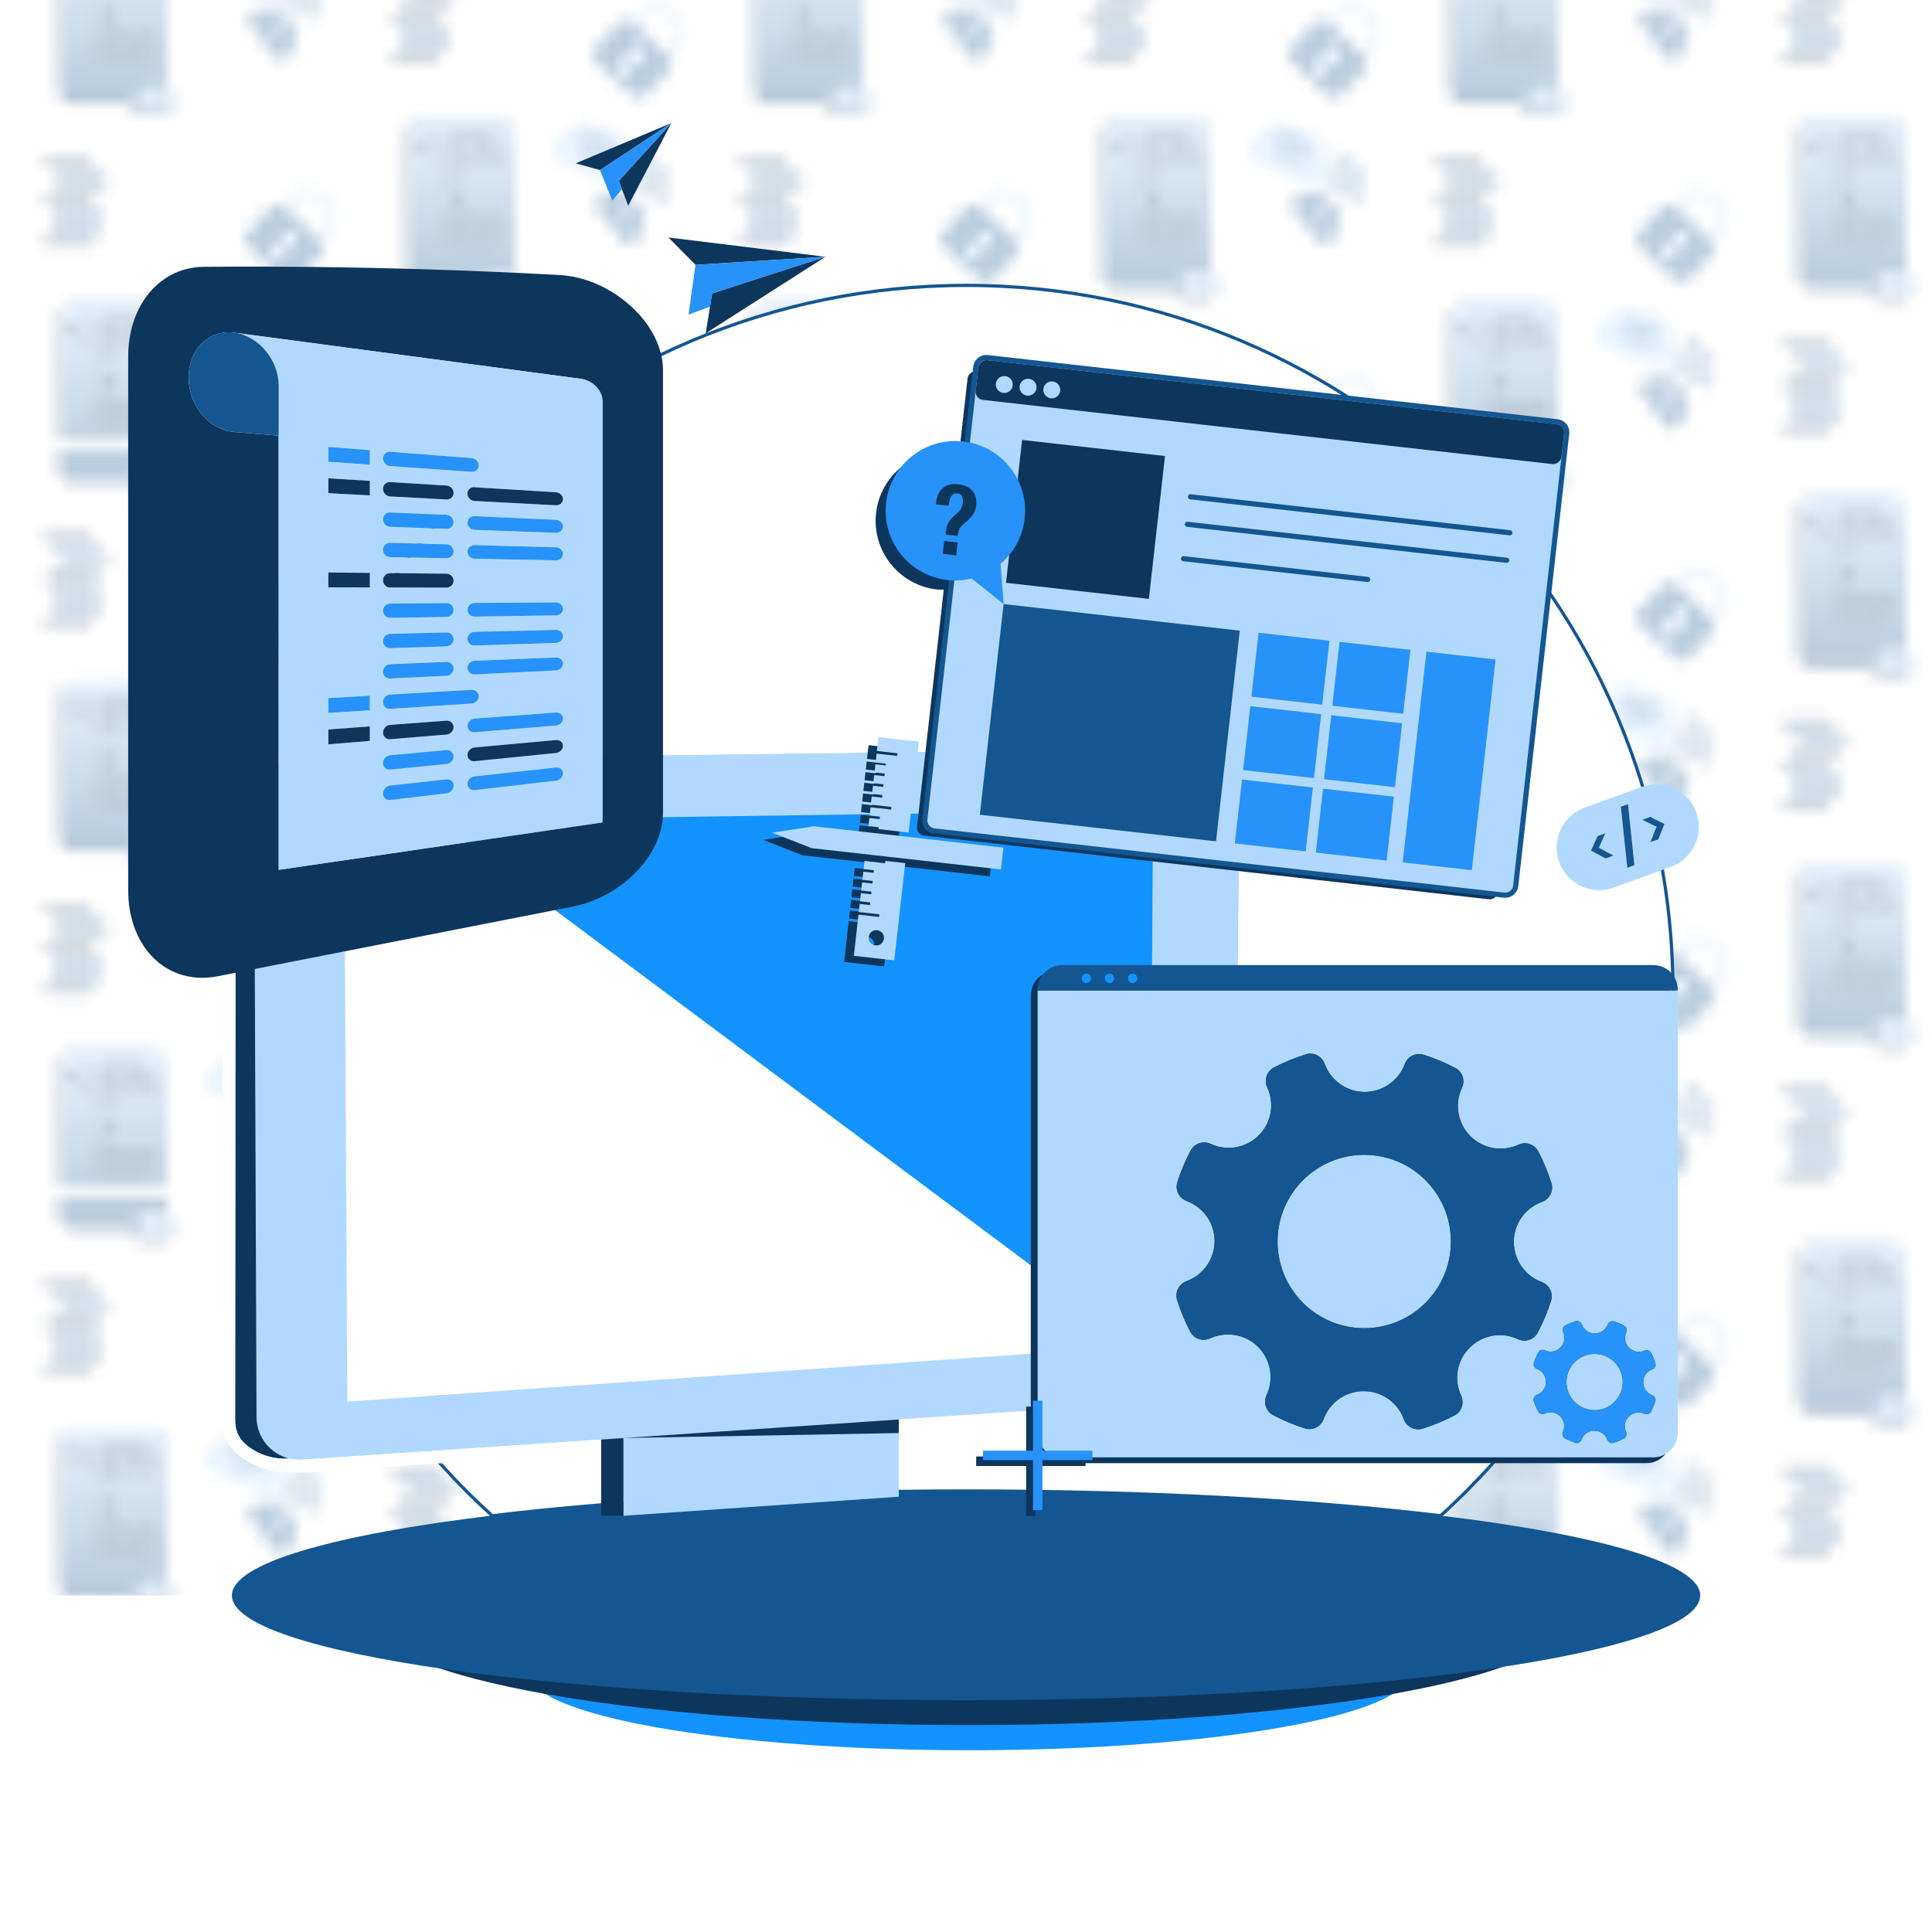 <?xml version="1.0" encoding="UTF-8"?>
<svg xmlns="http://www.w3.org/2000/svg" xmlns:xlink="http://www.w3.org/1999/xlink" version="1.1" viewBox="0 0 150 149.998">
  <defs>
    <style>
      .cls-1, .cls-2, .cls-3, .cls-4, .cls-5, .cls-6, .cls-7, .cls-8, .cls-9, .cls-10, .cls-11, .cls-12, .cls-13, .cls-14, .cls-15, .cls-16 {
        stroke-width: 0px;
      }

      .cls-1, .cls-17 {
        fill: none;
      }

      .cls-2 {
        fill: url(#Dégradé_sans_nom_4);
      }

      .cls-3 {
        fill: #0d365d;
      }

      .cls-4 {
        fill: #135692;
      }

      .cls-18 {
        stroke-width: .25px;
      }

      .cls-18, .cls-17 {
        stroke: #135692;
        stroke-miterlimit: 10;
      }

      .cls-18, .cls-14 {
        fill: #fff;
      }

      .cls-5 {
        fill: #2792fa;
      }

      .cls-6 {
        fill: #b1d9ff;
      }

      .cls-7 {
        fill: #b1d9ff;
      }

      .cls-8 {
        fill: url(#Dégradé_sans_nom_4-4);
      }

      .cls-9 {
        fill: url(#Dégradé_sans_nom_4-5);
      }

      .cls-10 {
        fill: url(#Dégradé_sans_nom_4-2);
      }

      .cls-11 {
        fill: url(#Dégradé_sans_nom_4-3);
      }

      .cls-12 {
        fill: #2792fa;
      }

      .cls-13 {
        fill: #1293ff;
      }

      .cls-17 {
        stroke-linecap: round;
        stroke-width: .4px;
      }

      .cls-15 {
        fill: #135692;
      }

      .cls-16 {
        fill: url(#Pattern);
        opacity: .3;
      }
    </style>
    <linearGradient id="Dégradé_sans_nom_4" data-name="Dégradé sans nom 4" x1="-32559.123" y1="-51519.438" x2="-32559.123" y2="-51506.623" gradientTransform="translate(32608 -51474.577) scale(1 -1)" gradientUnits="userSpaceOnUse">
      <stop offset="0" stop-color="#135692"/>
      <stop offset="1" stop-color="#b1d9ff"/>
    </linearGradient>
    <linearGradient id="Dégradé_sans_nom_4-2" data-name="Dégradé sans nom 4" x1="-32586.123" y1="-51533.769" x2="-32586.123" y2="-51520.954" xlink:href="#Dégradé_sans_nom_4"/>
    <linearGradient id="Dégradé_sans_nom_4-3" data-name="Dégradé sans nom 4" y1="-51490.776" y2="-51477.961" xlink:href="#Dégradé_sans_nom_4"/>
    <linearGradient id="Dégradé_sans_nom_4-4" data-name="Dégradé sans nom 4" x1="-32586.123" y1="-51505.107" x2="-32586.123" y2="-51492.292" xlink:href="#Dégradé_sans_nom_4"/>
    <linearGradient id="Dégradé_sans_nom_4-5" data-name="Dégradé sans nom 4" x1="-32586.123" y1="-51476.444" x2="-32586.123" y2="-51463.63" xlink:href="#Dégradé_sans_nom_4"/>
    <pattern id="Pattern" x="0" y="0" width="54" height="57.325" patternTransform="translate(-175 324.999)" patternUnits="userSpaceOnUse" viewBox="0 0 54 57.325">
      <g>
        <rect class="cls-1" width="54" height="57.325"/>
        <g>
          <g>
            <path class="cls-3" d="M52.655,44.408h-.082v-11.176c0-.458-.371-.829-.829-.829h-6.302c-.458,0-.829.371-.829.829v11.344c0,.458.371.829.829.829h4.885v.292c0,.349.283.632.632.632h1.698c.349,0,.632-.283.632-.632v-.659c0-.349-.283-.632-.632-.632Z"/>
            <g>
              <rect class="cls-2" x="44.896" y="32.104" width="7.961" height="13.003" rx=".829" ry=".829"/>
              <path class="cls-3" d="M46.094,35.105l-.815-.837.815-.837h.658l-.815.837.815.837h-.658Z"/>
              <path class="cls-3" d="M47.476,39.197l.815-.837-.815-.837h.658s.815.837.815.837l-.815.837h-.658Z"/>
              <rect class="cls-3" x="47.471" y="33.276" width="3.812" height=".309" rx=".154" ry=".154"/>
              <rect class="cls-3" x="47.471" y="41.91" width="3.812" height=".309" rx=".154" ry=".154"/>
              <rect class="cls-3" x="47.471" y="33.817" width="4.667" height=".309" rx=".154" ry=".154"/>
              <rect class="cls-3" x="47.471" y="41.37" width="4.667" height=".309" rx=".154" ry=".154"/>
              <rect class="cls-3" x="47.471" y="34.357" width="1.567" height=".309" rx=".154" ry=".154"/>
              <rect class="cls-3" x="49.459" y="34.357" width="2.095" height=".309" rx=".154" ry=".154"/>
              <rect class="cls-3" x="47.471" y="40.83" width="1.567" height=".309" rx=".154" ry=".154"/>
              <rect class="cls-3" x="49.459" y="40.83" width="2.095" height=".309" rx=".154" ry=".154"/>
              <rect class="cls-3" x="47.471" y="34.898" width="2.39" height=".309" rx=".154" ry=".154"/>
              <rect class="cls-3" x="50.03" y="34.898" width="2.39" height=".309" rx=".154" ry=".154"/>
              <rect class="cls-3" x="47.471" y="40.29" width="2.39" height=".309" rx=".154" ry=".154"/>
              <rect class="cls-3" x="50.03" y="40.29" width="2.39" height=".309" rx=".154" ry=".154"/>
              <rect class="cls-3" x="47.471" y="35.439" width="3.111" height=".309" rx=".154" ry=".154"/>
              <rect class="cls-3" x="50.746" y="35.439" width="1.264" height=".309" rx=".154" ry=".154"/>
              <rect class="cls-3" x="47.471" y="39.75" width="3.111" height=".309" rx=".154" ry=".154"/>
              <rect class="cls-3" x="50.746" y="39.75" width="1.264" height=".309" rx=".154" ry=".154"/>
              <rect class="cls-3" x="47.471" y="35.98" width="1.619" height=".309" rx=".154" ry=".154"/>
              <g>
                <rect class="cls-6" x="50.61" y="44.11" width="2.961" height="1.922" rx=".632" ry=".632"/>
                <g>
                  <path class="cls-3" d="M51.46,45.375l-.265-.272.265-.272h.214l-.265.272.265.272h-.214Z"/>
                  <path class="cls-3" d="M52.347,44.386l-.328,1.369h-.166l.328-1.369h.166Z"/>
                  <path class="cls-3" d="M52.506,44.831h.215l.265.272-.265.272h-.215l.266-.272-.266-.272Z"/>
                </g>
              </g>
            </g>
          </g>
          <g>
            <rect class="cls-3" x="43.331" y="49.534" width="3.827" height=".563" rx=".281" ry=".281"/>
            <rect class="cls-3" x="43.331" y="52.705" width="3.827" height=".563" rx=".281" ry=".281"/>
            <rect class="cls-3" x="43.331" y="55.875" width="3.827" height=".563" rx=".281" ry=".281"/>
            <rect class="cls-4" x="44.073" y="50.327" width="3.827" height=".563" rx=".281" ry=".281"/>
            <rect class="cls-4" x="44.073" y="53.497" width="3.827" height=".563" rx=".281" ry=".281"/>
            <rect class="cls-4" x="44.073" y="54.29" width="3.827" height=".563" rx=".281" ry=".281"/>
            <rect class="cls-4" x="44.073" y="55.082" width="3.827" height=".563" rx=".281" ry=".281"/>
            <rect class="cls-3" x="44.073" y="51.912" width="3.827" height=".563" rx=".281" ry=".281"/>
            <rect class="cls-4" x="44.705" y="51.119" width="3.827" height=".563" rx=".281" ry=".281"/>
          </g>
        </g>
        <g>
          <g>
            <path class="cls-6" d="M34.851,50.803c-.159.381-.474.647-.845.754-.086.026-.173.043-.263.049l-4.486-1.867-.111-.158c-.195-.33-.237-.744-.078-1.125.173-.415.545-.689.957-.754l.001-.003c.375-.692,1.221-1.001,1.964-.691.228.095.42.237.571.412.35-.124.743-.122,1.111.031.752.313,1.128,1.147.883,1.908.373.363.509.932.295,1.446Z"/>
            <g>
              <path class="cls-4" d="M31.425,49.11c-.073.03-.108.114-.078.187s.114.108.187.078c.354-.146.761.023.907.378.015.037.044.064.077.078s.073.015.11 0c.073-.03.108-.114.078-.187-.206-.5-.781-.739-1.281-.533Z"/>
              <path class="cls-4" d="M31.207,48.555c-.073.03-.108.114-.078.187s.114.108.187.078c.653-.269,1.403.043,1.672.696.015.037.044.064.077.078s.073.015.11 0c.073-.03.108-.114.078-.187-.33-.799-1.248-1.181-2.047-.852Z"/>
              <path class="cls-4" d="M33.845,49.218c-.47-1.141-1.781-1.686-2.922-1.216-.073.03-.108.114-.078.187s.114.108.187.078c.995-.41,2.137.066,2.547,1.061.015.037.044.064.077.078s.073.015.11 0c.073-.03.108-.114.078-.187Z"/>
              <path class="cls-4" d="M31.926,49.711c-.12-.05-.257.007-.307.126-.05.12.007.257.126.307.12.05.257-.007.307-.126.05-.12-.007-.257-.126-.307Z"/>
            </g>
          </g>
          <g>
            <path class="cls-4" d="M35.417,56.064c-.231.182-.52.237-.787.175-.062-.013-.122-.033-.18-.061l-2.139-2.718-.014-.137c-.007-.273.112-.545.342-.726.252-.198.578-.239.856-.136l.002-.001c.473-.3,1.106-.198,1.461.253.109.138.179.293.212.454.261.044.504.182.68.405.358.455.303,1.104-.114,1.492.106.356-.007.756-.319,1.001Z"/>
            <g>
              <path class="cls-6" d="M33.876,53.821c-.056-.007-.107.033-.113.089s.033.107.089.113c.271.032.465.279.432.55-.003.028.005.055.021.075s.04.035.068.038c.056.007.107-.033.113-.089.046-.382-.229-.731-.611-.776Z"/>
              <path class="cls-6" d="M33.933,53.401c-.056-.007-.107.033-.113.089s.033.107.089.113c.499.06.857.514.797,1.013-.003.028.005.055.021.075s.04.035.068.038c.056.007.107-.033.113-.089.073-.611-.365-1.167-.976-1.24Z"/>
              <path class="cls-6" d="M35.342,54.729c.104-.872-.521-1.667-1.393-1.771-.056-.007-.107.033-.113.089s.033.107.089.113c.76.091,1.305.783,1.215,1.544-.003.028.005.055.021.075s.04.035.068.038c.056.007.107-.033.113-.089Z"/>
              <path class="cls-6" d="M33.978,54.369c-.057-.072-.162-.085-.234-.028-.072.057-.085.162-.028.234.057.072.162.085.234.028.072-.057.085-.162.028-.234Z"/>
            </g>
          </g>
          <g>
            <path class="cls-4" d="M35.399,50.695c-.103-.039-.218.013-.257.115s.013.218.115.257c.497.189.748.746.559,1.243-.02.051-.016.106.004.152s.059.085.111.104c.103.039.218-.013.257-.115.267-.702-.088-1.49-.789-1.757Z"/>
            <path class="cls-4" d="M35.705,49.927c-.103-.039-.218.013-.257.115s.013.218.115.257c.916.348,1.378,1.377,1.03,2.293-.02.051-.016.106.004.152s.059.085.111.104c.103.039.218-.013.257-.115.426-1.121-.14-2.38-1.261-2.806Z"/>
            <path class="cls-4" d="M37.744,53.104c.608-1.601-.2-3.398-1.8-4.006-.103-.039-.218.013-.257.115s.013.218.115.257c1.396.531,2.1,2.097,1.569,3.493-.02.051-.016.106.004.152s.059.085.111.104c.103.039.218-.013.257-.115Z"/>
            <path class="cls-4" d="M35.334,51.78c-.074-.164-.266-.237-.43-.163-.164.074-.237.266-.164.43.074.164.266.237.43.164.164-.074.237-.266.164-.43Z"/>
          </g>
          <g>
            <path class="cls-3" d="M25.655,58.739h-.082v-11.176c0-.458-.371-.829-.829-.829h-6.302c-.458,0-.829.371-.829.829v11.344c0,.458.371.829.829.829h4.885v.292c0,.349.283.632.632.632h1.698c.349,0,.632-.283.632-.632v-.659c0-.349-.283-.632-.632-.632Z"/>
            <g>
              <rect class="cls-10" x="17.896" y="46.435" width="7.961" height="13.003" rx=".829" ry=".829"/>
              <path class="cls-3" d="M19.094,49.436l-.815-.837.815-.837h.658l-.815.837.815.837h-.658Z"/>
              <path class="cls-3" d="M20.476,53.528l.815-.837-.815-.837h.658s.815.837.815.837l-.815.837h-.658Z"/>
              <rect class="cls-3" x="20.471" y="47.607" width="3.812" height=".309" rx=".154" ry=".154"/>
              <rect class="cls-3" x="20.471" y="56.241" width="3.812" height=".309" rx=".154" ry=".154"/>
              <rect class="cls-3" x="20.471" y="48.148" width="4.667" height=".309" rx=".154" ry=".154"/>
              <rect class="cls-3" x="20.471" y="55.701" width="4.667" height=".309" rx=".154" ry=".154"/>
              <rect class="cls-3" x="20.471" y="48.689" width="1.567" height=".309" rx=".154" ry=".154"/>
              <rect class="cls-3" x="22.459" y="48.689" width="2.095" height=".309" rx=".154" ry=".154"/>
              <rect class="cls-3" x="20.471" y="55.161" width="1.567" height=".309" rx=".154" ry=".154"/>
              <rect class="cls-3" x="22.459" y="55.161" width="2.095" height=".309" rx=".154" ry=".154"/>
              <rect class="cls-3" x="20.471" y="49.229" width="2.39" height=".309" rx=".154" ry=".154"/>
              <rect class="cls-3" x="23.03" y="49.229" width="2.39" height=".309" rx=".154" ry=".154"/>
              <rect class="cls-3" x="20.471" y="54.621" width="2.39" height=".309" rx=".154" ry=".154"/>
              <rect class="cls-3" x="23.03" y="54.621" width="2.39" height=".309" rx=".154" ry=".154"/>
              <rect class="cls-3" x="20.471" y="49.77" width="3.111" height=".309" rx=".154" ry=".154"/>
              <rect class="cls-3" x="23.746" y="49.77" width="1.264" height=".309" rx=".154" ry=".154"/>
              <rect class="cls-3" x="20.471" y="54.081" width="3.111" height=".309" rx=".154" ry=".154"/>
              <rect class="cls-3" x="23.746" y="54.081" width="1.264" height=".309" rx=".154" ry=".154"/>
              <rect class="cls-3" x="20.471" y="50.311" width="1.619" height=".309" rx=".154" ry=".154"/>
            </g>
          </g>
        </g>
        <g>
          <g>
            <path class="cls-6" d="M7.851,36.472c-.159.381-.474.647-.845.754-.086.026-.173.043-.263.049l-4.486-1.867-.111-.158c-.195-.33-.237-.744-.078-1.125.173-.415.545-.689.957-.754l.001-.003c.375-.692,1.221-1.001,1.964-.691.228.095.42.237.571.412.35-.124.743-.122,1.111.031.752.313,1.128,1.147.883,1.908.373.363.509.932.295,1.446Z"/>
            <g>
              <path class="cls-4" d="M4.425,34.778c-.073.03-.108.114-.078.187s.114.108.187.078c.354-.146.761.023.907.378.015.037.044.064.077.078s.073.015.11 0c.073-.03.108-.114.078-.187-.206-.5-.781-.739-1.281-.533Z"/>
              <path class="cls-4" d="M4.207,34.224c-.073.03-.108.114-.078.187s.114.108.187.078c.653-.269,1.403.043,1.672.696.015.037.044.064.077.078s.073.015.11 0c.073-.03.108-.114.078-.187-.33-.799-1.248-1.181-2.047-.852Z"/>
              <path class="cls-4" d="M6.845,34.887c-.47-1.141-1.781-1.686-2.922-1.216-.073.03-.108.114-.078.187s.114.108.187.078c.995-.41,2.137.066,2.547,1.061.015.037.044.064.077.078s.073.015.11 0c.073-.03.108-.114.078-.187Z"/>
              <path class="cls-4" d="M4.926,35.38c-.12-.05-.257.007-.307.126-.05.12.007.257.126.307.12.05.257-.007.307-.126.05-.12-.007-.257-.126-.307Z"/>
            </g>
          </g>
          <g>
            <path class="cls-4" d="M8.417,41.732c-.231.182-.52.237-.787.175-.062-.013-.122-.033-.18-.061l-2.139-2.718-.014-.137c-.007-.273.112-.545.342-.726.252-.198.578-.239.856-.136l.002-.001c.473-.3,1.106-.198,1.461.253.109.138.179.293.212.454.261.044.504.182.68.405.358.455.303,1.104-.114,1.492.106.356-.007.756-.319,1.001Z"/>
            <g>
              <path class="cls-6" d="M6.876,39.49c-.056-.007-.107.033-.113.089s.033.107.089.113c.271.032.465.279.432.55-.003.028.005.055.021.075s.04.035.068.038c.056.007.107-.033.113-.089.046-.382-.229-.731-.611-.776Z"/>
              <path class="cls-6" d="M6.933,39.07c-.056-.007-.107.033-.113.089s.033.107.089.113c.499.06.857.514.797,1.013-.003.028.005.055.021.075s.04.035.068.038c.056.007.107-.033.113-.089.073-.611-.365-1.167-.976-1.24Z"/>
              <path class="cls-6" d="M8.342,40.398c.104-.872-.521-1.667-1.393-1.771-.056-.007-.107.033-.113.089s.033.107.089.113c.76.091,1.305.783,1.215,1.544-.003.028.005.055.021.075s.04.035.068.038c.056.007.107-.033.113-.089Z"/>
              <path class="cls-6" d="M6.978,40.038c-.057-.072-.162-.085-.234-.028-.072.057-.085.162-.028.234.057.072.162.085.234.028.072-.057.085-.162.028-.234Z"/>
            </g>
          </g>
          <g>
            <path class="cls-4" d="M8.399,36.364c-.103-.039-.218.013-.257.115s.013.218.115.257c.497.189.748.746.559,1.243-.02.051-.016.106.004.152s.059.085.111.104c.103.039.218-.013.257-.115.267-.702-.088-1.49-.789-1.757Z"/>
            <path class="cls-4" d="M8.705,35.596c-.103-.039-.218.013-.257.115s.013.218.115.257c.916.348,1.378,1.377,1.03,2.293-.02.051-.016.106.004.152s.059.085.111.104c.103.039.218-.013.257-.115.426-1.121-.14-2.38-1.261-2.806Z"/>
            <path class="cls-4" d="M10.744,38.773c.608-1.601-.2-3.398-1.8-4.006-.103-.039-.218.013-.257.115s.013.218.115.257c1.396.531,2.1,2.097,1.569,3.493-.02.051-.016.106.004.152s.059.085.111.104c.103.039.218-.013.257-.115Z"/>
            <path class="cls-4" d="M8.334,37.448c-.074-.164-.266-.237-.43-.163-.164.074-.237.266-.164.43.074.164.266.237.43.164.164-.074.237-.266.164-.43Z"/>
          </g>
          <g>
            <path class="cls-1" d="M11.445,54.98c.186-.198.284-.456.276-.728-.008-.271-.122-.524-.32-.71l-.795-.748c-.408-.384-1.054-.365-1.438.043l-.796.846,2.277,2.143.796-.846Z"/>
            <path class="cls-6" d="M12.241,54.237c-.012-.411-.184-.792-.483-1.073l-.795-.748c-.618-.581-1.593-.551-2.174.066l-.815.866c.04.026.085.041.121.075l.278.261.796-.846c.384-.408,1.03-.428,1.438-.043l.795.748c.198.186.312.438.32.71.008.272-.09.53-.276.728l-.796.846.236.222c.051.048.081.107.116.163l.823-.875c.281-.299.43-.69.417-1.101Z"/>
            <path class="cls-4" d="M10.649,55.826l-2.277-2.143-.278-.261c-.036-.034-.08-.049-.121-.075-.302-.192-.702-.163-.957.108l-1.789,1.901c-.288.306-.274.789.033,1.077l2.791,2.626c.306.288.789.274,1.077-.033l1.789-1.901c.241-.256.258-.628.083-.914-.035-.057-.065-.116-.116-.163l-.236-.222ZM7.601,57.511l-.718-.676.795-.567.081.076.158-.168c-.111-.215-.087-.482.088-.668.222-.236.592-.247.828-.025.236.222.247.592.025.828-.175.186-.44.226-.661.129l-.158.168.075.071-.513.833Z"/>
            <path class="cls-6" d="M8.102,55.978l.28.264-.186.197c.221.098.486.057.661-.129.222-.236.21-.606-.025-.828-.236-.222-.606-.21-.828.025-.175.186-.199.453-.088.668l.186-.197Z"/>
            <polygon class="cls-6" points="8.197 56.439 8.382 56.242 8.102 55.978 7.917 56.176 7.759 56.343 8.039 56.607 8.197 56.439"/>
            <polygon class="cls-6" points="7.759 56.343 7.678 56.268 6.883 56.835 7.601 57.511 8.114 56.678 8.039 56.607 7.759 56.343"/>
          </g>
        </g>
        <g>
          <g>
            <path class="cls-3" d="M52.655,15.745h-.082V4.57c0-.458-.371-.829-.829-.829h-6.302c-.458,0-.829.371-.829.829v11.344c0,.458.371.829.829.829h4.885v.292c0,.349.283.632.632.632h1.698c.349,0,.632-.283.632-.632v-.659c0-.349-.283-.632-.632-.632Z"/>
            <g>
              <rect class="cls-11" x="44.896" y="3.442" width="7.961" height="13.003" rx=".829" ry=".829"/>
              <path class="cls-3" d="M46.094,6.442l-.815-.837.815-.837h.658l-.815.837.815.837h-.658Z"/>
              <path class="cls-3" d="M47.476,10.534l.815-.837-.815-.837h.658s.815.837.815.837l-.815.837h-.658Z"/>
              <rect class="cls-3" x="47.471" y="4.614" width="3.812" height=".309" rx=".154" ry=".154"/>
              <rect class="cls-3" x="47.471" y="13.247" width="3.812" height=".309" rx=".154" ry=".154"/>
              <rect class="cls-3" x="47.471" y="5.154" width="4.667" height=".309" rx=".154" ry=".154"/>
              <rect class="cls-3" x="47.471" y="12.707" width="4.667" height=".309" rx=".154" ry=".154"/>
              <rect class="cls-3" x="47.471" y="5.695" width="1.567" height=".309" rx=".154" ry=".154"/>
              <rect class="cls-3" x="49.459" y="5.695" width="2.095" height=".309" rx=".154" ry=".154"/>
              <rect class="cls-3" x="47.471" y="12.167" width="1.567" height=".309" rx=".154" ry=".154"/>
              <rect class="cls-3" x="49.459" y="12.167" width="2.095" height=".309" rx=".154" ry=".154"/>
              <rect class="cls-3" x="47.471" y="6.236" width="2.39" height=".309" rx=".154" ry=".154"/>
              <rect class="cls-3" x="50.03" y="6.236" width="2.39" height=".309" rx=".154" ry=".154"/>
              <rect class="cls-3" x="47.471" y="11.627" width="2.39" height=".309" rx=".154" ry=".154"/>
              <rect class="cls-3" x="50.03" y="11.627" width="2.39" height=".309" rx=".154" ry=".154"/>
              <rect class="cls-3" x="47.471" y="6.776" width="3.111" height=".309" rx=".154" ry=".154"/>
              <rect class="cls-3" x="50.746" y="6.776" width="1.264" height=".309" rx=".154" ry=".154"/>
              <rect class="cls-3" x="47.471" y="11.087" width="3.111" height=".309" rx=".154" ry=".154"/>
              <rect class="cls-3" x="50.746" y="11.087" width="1.264" height=".309" rx=".154" ry=".154"/>
              <rect class="cls-3" x="47.471" y="7.317" width="1.619" height=".309" rx=".154" ry=".154"/>
              <g>
                <rect class="cls-6" x="50.61" y="15.447" width="2.961" height="1.922" rx=".632" ry=".632"/>
                <g>
                  <path class="cls-3" d="M51.46,16.713l-.265-.272.265-.272h.214l-.265.272.265.272h-.214Z"/>
                  <path class="cls-3" d="M52.347,15.723l-.328,1.369h-.166l.328-1.369h.166Z"/>
                  <path class="cls-3" d="M52.506,16.169h.215l.265.272-.265.272h-.215l.266-.272-.266-.272Z"/>
                </g>
              </g>
            </g>
          </g>
          <g>
            <rect class="cls-3" x="43.331" y="20.871" width="3.827" height=".563" rx=".281" ry=".281"/>
            <rect class="cls-3" x="43.331" y="24.042" width="3.827" height=".563" rx=".281" ry=".281"/>
            <rect class="cls-3" x="43.331" y="27.213" width="3.827" height=".563" rx=".281" ry=".281"/>
            <rect class="cls-4" x="44.073" y="21.664" width="3.827" height=".563" rx=".281" ry=".281"/>
            <rect class="cls-4" x="44.073" y="24.835" width="3.827" height=".563" rx=".281" ry=".281"/>
            <rect class="cls-4" x="44.073" y="25.627" width="3.827" height=".563" rx=".281" ry=".281"/>
            <rect class="cls-4" x="44.073" y="26.42" width="3.827" height=".563" rx=".281" ry=".281"/>
            <rect class="cls-3" x="44.073" y="23.249" width="3.827" height=".563" rx=".281" ry=".281"/>
            <rect class="cls-4" x="44.705" y="22.457" width="3.827" height=".563" rx=".281" ry=".281"/>
          </g>
        </g>
        <g>
          <g>
            <path class="cls-6" d="M34.851,22.141c-.159.381-.474.647-.845.754-.086.026-.173.043-.263.049l-4.486-1.867-.111-.158c-.195-.33-.237-.744-.078-1.125.173-.415.545-.689.957-.754l.001-.003c.375-.692,1.221-1.001,1.964-.691.228.095.42.237.571.412.35-.124.743-.122,1.111.031.752.313,1.128,1.147.883,1.908.373.363.509.932.295,1.446Z"/>
            <g>
              <path class="cls-4" d="M31.425,20.447c-.073.03-.108.114-.078.187s.114.108.187.078c.354-.146.761.023.907.378.015.037.044.064.077.078s.073.015.11 0c.073-.03.108-.114.078-.187-.206-.5-.781-.739-1.281-.533Z"/>
              <path class="cls-4" d="M31.207,19.893c-.073.03-.108.114-.078.187s.114.108.187.078c.653-.269,1.403.043,1.672.696.015.037.044.064.077.078s.073.015.11 0c.073-.03.108-.114.078-.187-.33-.799-1.248-1.181-2.047-.852Z"/>
              <path class="cls-4" d="M33.845,20.556c-.47-1.141-1.781-1.686-2.922-1.216-.073.03-.108.114-.078.187s.114.108.187.078c.995-.41,2.137.066,2.547,1.061.015.037.044.064.077.078s.073.015.11 0c.073-.03.108-.114.078-.187Z"/>
              <path class="cls-4" d="M31.926,21.049c-.12-.05-.257.007-.307.126-.05.12.007.257.126.307.12.05.257-.007.307-.126.05-.12-.007-.257-.126-.307Z"/>
            </g>
          </g>
          <g>
            <path class="cls-4" d="M35.417,27.401c-.231.182-.52.237-.787.175-.062-.013-.122-.033-.18-.061l-2.139-2.718-.014-.137c-.007-.273.112-.545.342-.726.252-.198.578-.239.856-.136l.002-.001c.473-.3,1.106-.198,1.461.253.109.138.179.293.212.454.261.044.504.182.68.405.358.455.303,1.104-.114,1.492.106.356-.007.756-.319,1.001Z"/>
            <g>
              <path class="cls-6" d="M33.876,25.159c-.056-.007-.107.033-.113.089s.033.107.089.113c.271.032.465.279.432.55-.003.028.005.055.021.075s.04.035.068.038c.056.007.107-.033.113-.089.046-.382-.229-.731-.611-.776Z"/>
              <path class="cls-6" d="M33.933,24.738c-.056-.007-.107.033-.113.089s.033.107.089.113c.499.06.857.514.797,1.013-.003.028.005.055.021.075s.04.035.068.038c.056.007.107-.033.113-.089.073-.611-.365-1.167-.976-1.24Z"/>
              <path class="cls-6" d="M35.342,26.067c.104-.872-.521-1.667-1.393-1.771-.056-.007-.107.033-.113.089s.033.107.089.113c.76.091,1.305.783,1.215,1.544-.003.028.005.055.021.075s.04.035.068.038c.056.007.107-.033.113-.089Z"/>
              <path class="cls-6" d="M33.978,25.707c-.057-.072-.162-.085-.234-.028-.072.057-.085.162-.028.234.057.072.162.085.234.028.072-.057.085-.162.028-.234Z"/>
            </g>
          </g>
          <g>
            <path class="cls-4" d="M35.399,22.033c-.103-.039-.218.013-.257.115s.013.218.115.257c.497.189.748.746.559,1.243-.02.051-.016.106.004.152s.059.085.111.104c.103.039.218-.013.257-.115.267-.702-.088-1.49-.789-1.757Z"/>
            <path class="cls-4" d="M35.705,21.264c-.103-.039-.218.013-.257.115s.013.218.115.257c.916.348,1.378,1.377,1.03,2.293-.02.051-.016.106.004.152s.059.085.111.104c.103.039.218-.013.257-.115.426-1.121-.14-2.38-1.261-2.806Z"/>
            <path class="cls-4" d="M37.744,24.442c.608-1.601-.2-3.398-1.8-4.006-.103-.039-.218.013-.257.115s.013.218.115.257c1.396.531,2.1,2.097,1.569,3.493-.02.051-.016.106.004.152s.059.085.111.104c.103.039.218-.013.257-.115Z"/>
            <path class="cls-4" d="M35.334,23.117c-.074-.164-.266-.237-.43-.163-.164.074-.237.266-.164.43.074.164.266.237.43.164.164-.074.237-.266.164-.43Z"/>
          </g>
          <g>
            <path class="cls-1" d="M38.445,40.649c.186-.198.284-.456.276-.728-.008-.271-.122-.524-.32-.71l-.795-.748c-.408-.384-1.054-.365-1.438.043l-.796.846,2.277,2.143.796-.846Z"/>
            <path class="cls-6" d="M39.241,39.905c-.012-.411-.184-.792-.483-1.073l-.795-.748c-.618-.581-1.593-.551-2.174.066l-.815.866c.04.026.085.041.121.075l.278.261.796-.846c.384-.408,1.03-.428,1.438-.043l.795.748c.198.186.312.438.32.71.008.272-.09.53-.276.728l-.796.846.236.222c.051.048.081.107.116.163l.823-.875c.281-.299.43-.69.417-1.101Z"/>
            <path class="cls-4" d="M37.649,41.495l-2.277-2.143-.278-.261c-.036-.034-.08-.049-.121-.075-.302-.192-.702-.163-.957.108l-1.789,1.901c-.288.306-.274.789.033,1.077l2.791,2.626c.306.288.789.274,1.077-.033l1.789-1.901c.241-.256.258-.628.083-.914-.035-.057-.065-.116-.116-.163l-.236-.222ZM34.601,43.18l-.718-.676.795-.567.081.076.158-.168c-.111-.215-.087-.482.088-.668.222-.236.592-.247.828-.025.236.222.247.592.025.828-.175.186-.44.226-.661.129l-.158.168.075.071-.513.833Z"/>
            <path class="cls-6" d="M35.102,41.647l.28.264-.186.197c.221.098.486.057.661-.129.222-.236.21-.606-.025-.828-.236-.222-.606-.21-.828.025-.175.186-.199.453-.088.668l.186-.197Z"/>
            <polygon class="cls-6" points="35.197 42.108 35.382 41.911 35.102 41.647 34.917 41.844 34.759 42.012 35.039 42.276 35.197 42.108"/>
            <polygon class="cls-6" points="34.759 42.012 34.678 41.936 33.883 42.504 34.601 43.18 35.114 42.347 35.039 42.276 34.759 42.012"/>
          </g>
          <g>
            <path class="cls-3" d="M25.655,30.077h-.082v-11.176c0-.458-.371-.829-.829-.829h-6.302c-.458,0-.829.371-.829.829v11.344c0,.458.371.829.829.829h4.885v.292c0,.349.283.632.632.632h1.698c.349,0,.632-.283.632-.632v-.659c0-.349-.283-.632-.632-.632Z"/>
            <g>
              <rect class="cls-8" x="17.896" y="17.773" width="7.961" height="13.003" rx=".829" ry=".829"/>
              <path class="cls-3" d="M19.094,20.774l-.815-.837.815-.837h.658l-.815.837.815.837h-.658Z"/>
              <path class="cls-3" d="M20.476,24.866l.815-.837-.815-.837h.658s.815.837.815.837l-.815.837h-.658Z"/>
              <rect class="cls-3" x="20.471" y="18.945" width="3.812" height=".309" rx=".154" ry=".154"/>
              <rect class="cls-3" x="20.471" y="27.578" width="3.812" height=".309" rx=".154" ry=".154"/>
              <rect class="cls-3" x="20.471" y="19.485" width="4.667" height=".309" rx=".154" ry=".154"/>
              <rect class="cls-3" x="20.471" y="27.038" width="4.667" height=".309" rx=".154" ry=".154"/>
              <rect class="cls-3" x="20.471" y="20.026" width="1.567" height=".309" rx=".154" ry=".154"/>
              <rect class="cls-3" x="22.459" y="20.026" width="2.095" height=".309" rx=".154" ry=".154"/>
              <rect class="cls-3" x="20.471" y="26.498" width="1.567" height=".309" rx=".154" ry=".154"/>
              <rect class="cls-3" x="22.459" y="26.498" width="2.095" height=".309" rx=".154" ry=".154"/>
              <rect class="cls-3" x="20.471" y="20.567" width="2.39" height=".309" rx=".154" ry=".154"/>
              <rect class="cls-3" x="23.03" y="20.567" width="2.39" height=".309" rx=".154" ry=".154"/>
              <rect class="cls-3" x="20.471" y="25.959" width="2.39" height=".309" rx=".154" ry=".154"/>
              <rect class="cls-3" x="23.03" y="25.959" width="2.39" height=".309" rx=".154" ry=".154"/>
              <rect class="cls-3" x="20.471" y="21.108" width="3.111" height=".309" rx=".154" ry=".154"/>
              <rect class="cls-3" x="23.746" y="21.108" width="1.264" height=".309" rx=".154" ry=".154"/>
              <rect class="cls-3" x="20.471" y="25.419" width="3.111" height=".309" rx=".154" ry=".154"/>
              <rect class="cls-3" x="23.746" y="25.419" width="1.264" height=".309" rx=".154" ry=".154"/>
              <rect class="cls-3" x="20.471" y="21.648" width="1.619" height=".309" rx=".154" ry=".154"/>
              <g>
                <rect class="cls-6" x="23.61" y="29.778" width="2.961" height="1.922" rx=".632" ry=".632"/>
                <g>
                  <path class="cls-3" d="M24.46,31.044l-.265-.272.265-.272h.214l-.265.272.265.272h-.214Z"/>
                  <path class="cls-3" d="M25.347,30.055l-.328,1.369h-.166l.328-1.369h.166Z"/>
                  <path class="cls-3" d="M25.506,30.5h.215l.265.272-.265.272h-.215l.266-.272-.266-.272Z"/>
                </g>
              </g>
            </g>
          </g>
          <g>
            <rect class="cls-3" x="16.331" y="35.203" width="3.827" height=".563" rx=".281" ry=".281"/>
            <rect class="cls-3" x="16.331" y="38.373" width="3.827" height=".563" rx=".281" ry=".281"/>
            <rect class="cls-3" x="16.331" y="41.544" width="3.827" height=".563" rx=".281" ry=".281"/>
            <rect class="cls-4" x="17.073" y="35.995" width="3.827" height=".563" rx=".281" ry=".281"/>
            <rect class="cls-4" x="17.073" y="39.166" width="3.827" height=".563" rx=".281" ry=".281"/>
            <rect class="cls-4" x="17.073" y="39.959" width="3.827" height=".563" rx=".281" ry=".281"/>
            <rect class="cls-4" x="17.073" y="40.751" width="3.827" height=".563" rx=".281" ry=".281"/>
            <rect class="cls-3" x="17.073" y="37.581" width="3.827" height=".563" rx=".281" ry=".281"/>
            <rect class="cls-4" x="17.705" y="36.788" width="3.827" height=".563" rx=".281" ry=".281"/>
          </g>
        </g>
        <g>
          <g>
            <path class="cls-6" d="M7.851,7.81c-.159.381-.474.647-.845.754-.086.026-.173.043-.263.049l-4.486-1.867-.111-.158c-.195-.33-.237-.744-.078-1.125.173-.415.545-.689.957-.754l.001-.003c.375-.692,1.221-1.001,1.964-.691.228.095.42.237.571.412.35-.124.743-.122,1.111.031.752.313,1.128,1.147.883,1.908.373.363.509.932.295,1.446Z"/>
            <g>
              <path class="cls-4" d="M4.425,6.116c-.073.03-.108.114-.078.187s.114.108.187.078c.354-.146.761.023.907.378.015.037.044.064.077.078s.073.015.11 0c.073-.03.108-.114.078-.187-.206-.5-.781-.739-1.281-.533Z"/>
              <path class="cls-4" d="M4.207,5.561c-.073.03-.108.114-.078.187s.114.108.187.078c.653-.269,1.403.043,1.672.696.015.037.044.064.077.078s.073.015.11 0c.073-.03.108-.114.078-.187-.33-.799-1.248-1.181-2.047-.852Z"/>
              <path class="cls-4" d="M6.845,6.225c-.47-1.141-1.781-1.686-2.922-1.216-.073.03-.108.114-.078.187s.114.108.187.078c.995-.41,2.137.066,2.547,1.061.015.037.044.064.077.078s.073.015.11 0c.073-.03.108-.114.078-.187Z"/>
              <path class="cls-4" d="M4.926,6.718c-.12-.05-.257.007-.307.126-.05.12.007.257.126.307.12.05.257-.007.307-.126.05-.12-.007-.257-.126-.307Z"/>
            </g>
          </g>
          <g>
            <path class="cls-4" d="M8.417,13.07c-.231.182-.52.237-.787.175-.062-.013-.122-.033-.18-.061l-2.139-2.718-.014-.137c-.007-.273.112-.545.342-.726.252-.198.578-.239.856-.136l.002-.001c.473-.3,1.106-.198,1.461.253.109.138.179.293.212.454.261.044.504.182.68.405.358.455.303,1.104-.114,1.492.106.356-.007.756-.319,1.001Z"/>
            <g>
              <path class="cls-6" d="M6.876,10.828c-.056-.007-.107.033-.113.089s.033.107.089.113c.271.032.465.279.432.55-.003.028.005.055.021.075s.04.035.068.038c.056.007.107-.033.113-.089.046-.382-.229-.731-.611-.776Z"/>
              <path class="cls-6" d="M6.933,10.407c-.056-.007-.107.033-.113.089s.033.107.089.113c.499.06.857.514.797,1.013-.003.028.005.055.021.075s.04.035.068.038c.056.007.107-.033.113-.089.073-.611-.365-1.167-.976-1.24Z"/>
              <path class="cls-6" d="M8.342,11.736c.104-.872-.521-1.667-1.393-1.771-.056-.007-.107.033-.113.089s.033.107.089.113c.76.091,1.305.783,1.215,1.544-.003.028.005.055.021.075s.04.035.068.038c.056.007.107-.033.113-.089Z"/>
              <path class="cls-6" d="M6.978,11.375c-.057-.072-.162-.085-.234-.028-.072.057-.085.162-.028.234.057.072.162.085.234.028.072-.057.085-.162.028-.234Z"/>
            </g>
          </g>
          <g>
            <path class="cls-4" d="M8.399,7.701c-.103-.039-.218.013-.257.115s.013.218.115.257c.497.189.748.746.559,1.243-.02.051-.016.106.004.152s.059.085.111.104c.103.039.218-.013.257-.115.267-.702-.088-1.49-.789-1.757Z"/>
            <path class="cls-4" d="M8.705,6.933c-.103-.039-.218.013-.257.115s.013.218.115.257c.916.348,1.378,1.377,1.03,2.293-.02.051-.016.106.004.152s.059.085.111.104c.103.039.218-.013.257-.115.426-1.121-.14-2.38-1.261-2.806Z"/>
            <path class="cls-4" d="M10.744,10.111c.608-1.601-.2-3.398-1.8-4.006-.103-.039-.218.013-.257.115s.013.218.115.257c1.396.531,2.1,2.097,1.569,3.493-.02.051-.016.106.004.152s.059.085.111.104c.103.039.218-.013.257-.115Z"/>
            <path class="cls-4" d="M8.334,8.786c-.074-.164-.266-.237-.43-.163-.164.074-.237.266-.164.43.074.164.266.237.43.164.164-.074.237-.266.164-.43Z"/>
          </g>
          <g>
            <path class="cls-1" d="M11.445,26.318c.186-.198.284-.456.276-.728-.008-.271-.122-.524-.32-.71l-.795-.748c-.408-.384-1.054-.365-1.438.043l-.796.846,2.277,2.143.796-.846Z"/>
            <path class="cls-6" d="M12.241,25.574c-.012-.411-.184-.792-.483-1.073l-.795-.748c-.618-.581-1.593-.551-2.174.066l-.815.866c.04.026.085.041.121.075l.278.261.796-.846c.384-.408,1.03-.428,1.438-.043l.795.748c.198.186.312.438.32.71.008.272-.09.53-.276.728l-.796.846.236.222c.051.048.081.107.116.163l.823-.875c.281-.299.43-.69.417-1.101Z"/>
            <path class="cls-4" d="M10.649,27.164l-2.277-2.143-.278-.261c-.036-.034-.08-.049-.121-.075-.302-.192-.702-.163-.957.108l-1.789,1.901c-.288.306-.274.789.033,1.077l2.791,2.626c.306.288.789.274,1.077-.033l1.789-1.901c.241-.256.258-.628.083-.914-.035-.057-.065-.116-.116-.163l-.236-.222ZM7.601,28.849l-.718-.676.795-.567.081.076.158-.168c-.111-.215-.087-.482.088-.668.222-.236.592-.247.828-.025.236.222.247.592.025.828-.175.186-.44.226-.661.129l-.158.168.075.071-.513.833Z"/>
            <path class="cls-6" d="M8.102,27.316l.28.264-.186.197c.221.098.486.057.661-.129.222-.236.21-.606-.025-.828-.236-.222-.606-.21-.828.025-.175.186-.199.453-.088.668l.186-.197Z"/>
            <polygon class="cls-6" points="8.197 27.777 8.382 27.58 8.102 27.316 7.917 27.513 7.759 27.681 8.039 27.945 8.197 27.777"/>
            <polygon class="cls-6" points="7.759 27.681 7.678 27.605 6.883 28.173 7.601 28.849 8.114 28.016 8.039 27.945 7.759 27.681"/>
          </g>
        </g>
        <g>
          <g>
            <path class="cls-1" d="M38.445,11.987c.186-.198.284-.456.276-.728-.008-.271-.122-.524-.32-.71l-.795-.748c-.408-.384-1.054-.365-1.438.043l-.796.846,2.277,2.143.796-.846Z"/>
            <path class="cls-6" d="M39.241,11.243c-.012-.411-.184-.792-.483-1.073l-.795-.748c-.618-.581-1.593-.551-2.174.066l-.815.866c.04.026.085.041.121.075l.278.261.796-.846c.384-.408,1.03-.428,1.438-.043l.795.748c.198.186.312.438.32.71.008.272-.09.53-.276.728l-.796.846.236.222c.051.048.081.107.116.163l.823-.875c.281-.299.43-.69.417-1.101Z"/>
            <path class="cls-4" d="M37.649,12.833l-2.277-2.143-.278-.261c-.036-.034-.08-.049-.121-.075-.302-.192-.702-.163-.957.108l-1.789,1.901c-.288.306-.274.789.033,1.077l2.791,2.626c.306.288.789.274,1.077-.033l1.789-1.901c.241-.256.258-.628.083-.914-.035-.057-.065-.116-.116-.163l-.236-.222ZM34.601,14.517l-.718-.676.795-.567.081.076.158-.168c-.111-.215-.087-.482.088-.668.222-.236.592-.247.828-.025.236.222.247.592.025.828-.175.186-.44.226-.661.129l-.158.168.075.071-.513.833Z"/>
            <path class="cls-6" d="M35.102,12.985l.28.264-.186.197c.221.098.486.057.661-.129.222-.236.21-.606-.025-.828-.236-.222-.606-.21-.828.025-.175.186-.199.453-.088.668l.186-.197Z"/>
            <polygon class="cls-6" points="35.197 13.446 35.382 13.248 35.102 12.985 34.917 13.182 34.759 13.35 35.039 13.613 35.197 13.446"/>
            <polygon class="cls-6" points="34.759 13.35 34.678 13.274 33.883 13.841 34.601 14.517 35.114 13.684 35.039 13.613 34.759 13.35"/>
          </g>
          <g>
            <path class="cls-3" d="M25.655,1.414h-.082v-11.176c0-.458-.371-.829-.829-.829h-6.302c-.458,0-.829.371-.829.829V1.583c0,.458.371.829.829.829h4.885v.292c0,.349.283.632.632.632h1.698c.349,0,.632-.283.632-.632v-.659c0-.349-.283-.632-.632-.632Z"/>
            <g>
              <rect class="cls-9" x="17.896" y="-10.889" width="7.961" height="13.003" rx=".829" ry=".829"/>
              <g>
                <rect class="cls-6" x="23.61" y="1.116" width="2.961" height="1.922" rx=".632" ry=".632"/>
                <g>
                  <path class="cls-3" d="M24.46,2.382l-.265-.272.265-.272h.214l-.265.272.265.272h-.214Z"/>
                  <path class="cls-3" d="M25.347,1.392l-.328,1.369h-.166l.328-1.369h.166Z"/>
                  <path class="cls-3" d="M25.506,1.838h.215l.265.272-.265.272h-.215l.266-.272-.266-.272Z"/>
                </g>
              </g>
            </g>
          </g>
          <g>
            <rect class="cls-3" x="16.331" y="6.54" width="3.827" height=".563" rx=".281" ry=".281"/>
            <rect class="cls-3" x="16.331" y="9.711" width="3.827" height=".563" rx=".281" ry=".281"/>
            <rect class="cls-3" x="16.331" y="12.881" width="3.827" height=".563" rx=".281" ry=".281"/>
            <rect class="cls-4" x="17.073" y="7.333" width="3.827" height=".563" rx=".281" ry=".281"/>
            <rect class="cls-4" x="17.073" y="10.504" width="3.827" height=".563" rx=".281" ry=".281"/>
            <rect class="cls-4" x="17.073" y="11.296" width="3.827" height=".563" rx=".281" ry=".281"/>
            <rect class="cls-4" x="17.073" y="12.089" width="3.827" height=".563" rx=".281" ry=".281"/>
            <rect class="cls-3" x="17.073" y="8.918" width="3.827" height=".563" rx=".281" ry=".281"/>
            <rect class="cls-4" x="17.705" y="8.126" width="3.827" height=".563" rx=".281" ry=".281"/>
          </g>
        </g>
        <g>
          <path class="cls-4" d="M10.649-1.498l-2.277-2.143-.278-.261c-.036-.034-.08-.049-.121-.075-.302-.192-.702-.163-.957.108l-1.789,1.901c-.288.306-.274.789.033,1.077l2.791,2.626c.306.288.789.274,1.077-.033l1.789-1.901c.241-.256.258-.628.083-.914-.035-.057-.065-.116-.116-.163l-.236-.222ZM7.601.186l-.718-.676.795-.567.081.076.158-.168c-.111-.215-.087-.482.088-.668.222-.236.592-.247.828-.025.236.222.247.592.025.828-.175.186-.44.226-.661.129l-.158.168.075.071-.513.833Z"/>
          <polygon class="cls-6" points="7.759 -.981 7.678 -1.057 6.883 -.49 7.601 .186 8.114 -.647 8.039 -.718 7.759 -.981"/>
        </g>
      </g>
    </pattern>
  </defs>
  <g id="ICON">
    <path class="cls-13" d="M97.31,125.294c-.345-.051-.697-.101-1.053-.15-.044-.006-.088-.012-.133-.018-.338-.046-.682-.091-1.029-.134-.064-.008-.128-.016-.192-.024-.341-.042-.686-.083-1.036-.124-.073-.008-.146-.016-.219-.025-.35-.039-.704-.078-1.063-.115-.066-.007-.134-.013-.201-.02-.372-.038-.746-.075-1.126-.111-.025-.002-.051-.005-.076-.007-1.208-.112-2.461-.212-3.75-.299-.088-.006-.174-.012-.262-.018-.304-.02-.612-.038-.92-.057-.199-.012-.397-.024-.598-.036-.275-.015-.554-.03-.832-.044-.239-.012-.477-.025-.718-.036-.261-.012-.525-.024-.789-.035-.264-.011-.528-.022-.794-.032-.254-.01-.509-.019-.764-.028-.282-.01-.566-.018-.85-.027-.246-.007-.493-.014-.741-.021-.305-.008-.613-.014-.921-.021-.232-.005-.464-.01-.697-.014-.353-.006-.709-.01-1.064-.014-.192-.002-.383-.005-.576-.007-.553-.005-1.108-.007-1.668-.007s-1.115.003-1.668.007c-.193.002-.384.005-.576.007-.356.004-.712.008-1.064.014-.234.004-.465.009-.697.014-.308.006-.616.013-.921.021-.248.006-.494.014-.741.021-.284.008-.568.017-.85.027-.256.009-.511.018-.764.028-.266.01-.531.021-.794.032-.264.011-.527.023-.789.035-.241.011-.479.024-.718.036-.278.014-.557.028-.832.044-.201.011-.399.024-.598.036-.308.018-.616.037-.92.057-.088.006-.174.012-.262.018-1.289.087-2.541.186-3.75.299-.025.002-.051.005-.076.007-.38.036-.755.073-1.126.111-.067.007-.134.013-.201.02-.359.037-.712.076-1.063.115-.073.008-.146.016-.219.025-.35.04-.695.081-1.036.124-.064.008-.128.016-.192.024-.348.044-.692.089-1.029.134-.045.006-.088.012-.133.018-.356.049-.708.099-1.053.15-7.401,1.102-12.103,2.747-12.103,4.586,0,3.319,15.301,6.009,34.176,6.009s34.176-2.69,34.176-6.009c0-1.839-4.703-3.484-12.103-4.586Z"/>
    <path class="cls-3" d="M105.088,119.608c-.466-.069-.942-.137-1.424-.203-.06-.008-.119-.017-.18-.025-.457-.062-.922-.123-1.392-.182-.086-.011-.173-.022-.26-.032-.461-.057-.928-.113-1.401-.167-.098-.011-.198-.022-.296-.033-.474-.053-.952-.106-1.437-.156-.09-.009-.181-.018-.272-.027-.503-.051-1.009-.102-1.523-.15-.034-.003-.069-.006-.103-.009-1.634-.152-3.328-.287-5.071-.404-.119-.008-.235-.017-.354-.025-.411-.027-.828-.051-1.245-.076-.269-.016-.537-.033-.808-.048-.372-.021-.749-.04-1.125-.059-.323-.017-.646-.033-.971-.049-.353-.017-.71-.032-1.066-.047-.357-.015-.715-.03-1.074-.044-.343-.013-.688-.026-1.034-.037-.381-.013-.765-.025-1.15-.036-.333-.01-.666-.02-1.002-.028-.413-.01-.829-.019-1.246-.028-.314-.006-.627-.013-.943-.019-.477-.008-.958-.014-1.44-.019-.26-.003-.518-.007-.779-.009-.748-.006-1.499-.01-2.256-.01s-1.508.004-2.256.01c-.261.002-.519.006-.779.009-.481.005-.962.011-1.44.019-.316.005-.629.012-.943.019-.417.009-.833.017-1.246.028-.335.009-.669.018-1.002.028-.385.011-.768.023-1.15.036-.346.012-.691.024-1.034.037-.36.014-.718.028-1.074.044-.357.015-.713.031-1.066.047-.326.015-.648.032-.971.049-.376.019-.753.038-1.125.059-.271.015-.539.032-.808.048-.416.025-.834.049-1.245.076-.119.008-.236.017-.354.025-1.743.117-3.437.252-5.071.404-.034.003-.069.006-.103.009-.514.048-1.021.099-1.523.15-.09.009-.182.018-.272.027-.485.05-.963.103-1.437.156-.099.011-.198.022-.296.033-.473.054-.94.11-1.401.167-.087.011-.173.022-.26.032-.47.059-.935.12-1.392.182-.06.008-.12.017-.18.025-.482.066-.958.134-1.424.203-10.008,1.491-16.368,3.715-16.368,6.202,0,4.488,20.692,8.127,46.218,8.127s46.218-3.638,46.218-8.127c0-2.487-6.36-4.712-16.368-6.202Z"/>
    <rect class="cls-16" width="150" height="123.871"/>
    <path class="cls-18" d="M111.845,117.684c11.081-10.037,18.044-24.539,18.044-40.668,0-30.297-24.561-54.858-54.858-54.858s-54.858,24.561-54.858,54.858c0,16.129,6.962,30.631,18.044,40.668,9.933-1.2,22.777-1.925,36.815-1.925s26.882.725,36.815,1.925Z"/>
    <path class="cls-15" d="M111.813,117.669c-.575-.069-1.162-.137-1.756-.203-.074-.008-.147-.017-.221-.025-.564-.062-1.137-.123-1.717-.182-.107-.011-.213-.022-.32-.032-.568-.057-1.144-.113-1.727-.167-.121-.011-.244-.022-.365-.033-.584-.053-1.174-.106-1.772-.156-.111-.009-.224-.018-.335-.027-.62-.051-1.244-.102-1.879-.15-.042-.003-.085-.006-.126-.009-2.016-.152-4.105-.287-6.254-.404-.146-.008-.29-.017-.437-.025-.507-.027-1.021-.051-1.535-.076-.332-.016-.662-.033-.997-.048-.459-.021-.923-.04-1.387-.059-.398-.017-.796-.033-1.198-.049-.436-.017-.875-.032-1.315-.047-.44-.015-.881-.03-1.325-.044-.423-.013-.848-.026-1.275-.037-.47-.013-.944-.025-1.418-.036-.411-.01-.822-.02-1.235-.028-.51-.01-1.023-.019-1.537-.028-.387-.006-.773-.013-1.163-.019-.589-.008-1.182-.014-1.775-.019-.32-.003-.639-.007-.96-.009-.922-.006-1.849-.01-2.782-.01s-1.86.004-2.782.01c-.322.002-.64.006-.96.009-.594.005-1.187.011-1.775.019-.389.005-.776.012-1.163.019-.514.009-1.027.017-1.537.028-.414.009-.825.018-1.235.028-.474.011-.948.023-1.418.036-.427.012-.852.024-1.275.037-.444.014-.885.028-1.325.044-.44.015-.879.031-1.315.047-.402.015-.8.032-1.198.049-.464.019-.928.038-1.387.059-.335.015-.665.032-.997.048-.513.025-1.028.049-1.535.076-.147.008-.291.017-.437.025-2.15.117-4.239.252-6.254.404-.042.003-.085.006-.126.009-.634.048-1.259.099-1.879.15-.111.009-.224.018-.335.027-.598.05-1.188.103-1.772.156-.122.011-.244.022-.365.033-.583.054-1.159.11-1.727.167-.107.011-.214.022-.32.032-.58.059-1.153.12-1.717.182-.074.008-.147.017-.221.025-.594.066-1.181.134-1.756.203-12.343,1.491-20.187,3.715-20.187,6.202,0,4.488,25.52,8.127,57,8.127s57-3.638,57-8.127c0-2.487-7.844-4.712-20.187-6.202Z"/>
  </g>
  <g id="Work">
    <g>
      <path class="cls-3" d="M24.405,58.959l-3.643.563c-1.4.143-2.471,1.453-2.473,3.023l-.035,47.681c-.001,1.216.58,1.85,1.511,2.4.733.434,1.583.635,2.435.623l3.047-.043-.843-54.247Z"/>
      <polygon class="cls-3" points="46.673 111.361 46.673 117.684 48.412 117.684 48.412 110.908 46.673 111.361"/>
      <path class="cls-7" d="M92.895,58.115l-69.882.861c-1.823.022-3.287,1.51-3.28,3.334l.183,47.717c.007,1.917,1.632,3.43,3.544,3.301l24.952-1.679v6.036l21.369-1.482v-5.991l22.901-1.541c1.73-.116,3.079-1.544,3.098-3.278l.476-43.92c.02-1.864-1.498-3.38-3.362-3.357Z"/>
      <polygon class="cls-3" points="69.781 111.263 48.412 111.648 69.781 110.21 69.781 111.263"/>
      <g>
        <polygon class="cls-13" points="89.519 62.898 26.728 63.8 33.761 63.699 88.413 104.507 89.264 104.447 89.519 62.898"/>
        <polygon class="cls-14" points="26.728 63.8 26.966 108.823 88.413 104.507 33.761 63.699 26.728 63.8"/>
      </g>
    </g>
    <path class="cls-14" d="M96.007,58.397c-.818-.827-1.909-1.282-3.071-1.282h-.006l-.048 0-69.882.861c-.657.008-1.296.17-1.902.483l-.466.072c-1.906.209-3.342,1.93-3.343,4.014l-.035,47.681c-.001,1.841,1.069,2.71,2.002,3.262.844.499,1.837.763,2.873.763l.086-.001.227-.003c.299.058.575.087.841.087.081,0,.163-.003.246-.008l1.788-.12,19.483-1.311,1.666-1.114-21.216,1.428h-0l-1.788.12c-.06.004-.119.006-.178.006-.256,0-.504-.036-.746-.088l-.336.005c-.024 0-.048 0-.072 0-.828,0-1.651-.202-2.364-.623-.931-.55-1.512-1.184-1.511-2.4l.035-47.681c.001-1.57,1.073-2.88,2.473-3.023l.66-.102c.472-.269,1.009-.438,1.591-.445l69.882-.861c.014-0.0.028-0.0.042-0,1.845,0,3.34,1.507,3.32,3.357l-.476,43.92c-.019,1.734-1.368,3.161-3.098,3.278l-22.901,1.541v5.338l1-.626v-3.778l21.969-1.478c2.236-.15,4.007-2.024,4.031-4.265l.476-43.92c.013-1.163-.431-2.259-1.249-3.086Z"/>
    <g>
      <path class="cls-3" d="M43.45,21.352c-1.841-.1-3.528-.18-5.114-.248s-3.068-.123-4.5-.169c-1.432-.047-2.812-.085-4.193-.117-1.381-.032-2.761-.058-4.193-.077-1.432-.02-2.915-.033-4.5-.039-1.585-.006-3.273-.003-5.114.011-1.129.009-2.159.334-3.03.918-.872.584-1.585,1.427-2.08,2.457s-.773,2.245-.773,3.559v36.265c-0,1.663-0,3.406-0,5.251,0,1.472.346,2.799.949,3.873.603,1.074,1.464,1.895,2.495,2.379,1.03.484,2.229.631,3.51.38,1.841-.361,3.528-.692,5.114-1.003,1.585-.311,3.068-.602,4.5-.883,1.432-.281,2.812-.552,4.193-.823,1.381-.271,2.761-.542,4.193-.823,1.432-.281,2.915-.572,4.5-.883,1.585-.311,3.273-.642,5.114-1.003,1.28-.251,2.479-.796,3.51-1.519s1.891-1.624,2.495-2.61c.603-.986.949-2.058.949-3.146-0-1.962-0-3.784-0-5.507v-4.906c-0-1.562-0-3.064-0-4.545v-19.383c0-1.209-.423-2.387-1.143-3.448-.72-1.061-1.738-2.005-2.926-2.711s-2.549-1.173-3.954-1.249ZM46.777,63.853c-1.676.246-3.212.471-4.656.682s-2.793.409-4.097.6-2.561.375-3.818.559c-1.257.184-2.514.368-3.818.559-1.304.191-2.654.389-4.097.6-1.443.211-2.98.436-4.656.682 0-1.926 0-3.715 0-5.406v-28.307c-1.38-.113-2.07-.17-3.449-.283-.366-.03-.719-.12-1.052-.261-.111-.047-.219-.1-.325-.158-.212-.116-.413-.254-.601-.411-.941-.783-1.559-2.045-1.559-3.408,0-.272.025-.536.072-.787s.117-.491.206-.716c.179-.45.438-.843.758-1.157.16-.157.335-.295.523-.411.188-.116.389-.211.601-.281.106-.035.214-.065.325-.088.332-.07.685-.083,1.052-.034,1.38.184,2.07.276,3.449.459,1.937.258,3.39.452,4.843.645s2.906.387,4.843.645c1.833.244,3.361.448,4.786.638s2.75.366,4.175.556c1.426.19,2.953.393,4.787.638.943.126,1.707.903,1.707,1.736-0,1.869-0,3.605-0,5.245v13.217c0,1.411 0,2.842 0,4.329v4.673c0,1.64 0,3.376 0,5.245Z"/>
      <path class="cls-6" d="M45.07,29.408c-1.833-.244-3.361-.448-4.787-.638-1.426-.19-2.75-.366-4.175-.556s-2.953-.393-4.786-.638c-1.937-.258-3.39-.452-4.843-.645s-2.906-.387-4.843-.645c-1.38-.184-2.07-.276-3.449-.459.953.127,1.815.661,2.439,1.409.624.748,1.01,1.711,1.01,2.726v32.169c0,1.691,0,3.479-0,5.406,1.676-.246,3.212-.471,4.656-.682,1.443-.211,2.793-.409,4.097-.6,1.304-.191,2.561-.375,3.818-.559,1.257-.184,2.514-.368,3.818-.559s2.654-.389,4.097-.6,2.98-.437,4.656-.682c0-1.869-0-3.605-0-5.245v-4.673c0-1.488-0-2.918-0-4.329v-13.217c0-1.64,0-3.376 0-5.245,0-.833-.764-1.61-1.707-1.736ZM30.295,35.074c1.264.099,2.212.173,3.159.247s1.896.148,3.159.247c.307.024.555.281.555.573s-.249.512-.555.491c-1.264-.089-2.212-.155-3.159-.222-.948-.067-1.896-.133-3.159-.222-.307-.022-.555-.289-.555-.598,0-.309.249-.54.555-.516ZM30.295,37.43c1.746.107,2.619.16,4.365.267.307.019.556.275.556.572,0,.297-.248.524-.555.507-1.747-.093-2.62-.139-4.366-.232-.306-.016-.555-.28-.555-.588,0-.309.249-.545.556-.526ZM30.295,39.786c1.746.077,2.619.116,4.365.193.307.014.556.265.556.562,0,.297-.248.528-.555.517-1.747-.063-2.62-.095-4.366-.158-.306-.011-.555-.27-.555-.579,0-.309.249-.549.556-.535ZM30.295,42.142c1.746.048,2.619.071,4.365.119.307.008.556.256.556.553,0,.297-.248.532-.555.526-1.747-.034-2.62-.05-4.366-.084-.306-.006-.555-.261-.555-.57,0-.309.249-.553.556-.545ZM30.295,44.498c1.746.018,2.619.027,4.365.045.307.003.556.247.556.544,0,.297-.248.536-.555.536-1.747-.004-2.62-.006-4.366-.01-.306-.001-.555-.251-.555-.56,0-.309.249-.557.556-.554ZM30.295,46.854c1.746-.012,2.619-.017,4.365-.029.307-.002.556.237.556.534,0,.297-.248.541-.555.545-1.747.026-2.62.038-4.366.064-.306.005-.555-.242-.555-.551,0-.309.249-.561.556-.564ZM30.295,49.21c1.746-.041,2.619-.062,4.365-.103.307-.007.556.228.556.525,0,.297-.248.545-.555.555-1.747.055-2.62.083-4.366.138-.306.01-.555-.233-.555-.541,0-.309.249-.566.556-.573ZM30.295,51.566c1.746-.071,2.619-.106,4.365-.177.307-.012.556.218.556.515,0,.297-.248.549-.555.564-1.747.085-2.62.127-4.366.212-.306.015-.555-.223-.555-.532,0-.309.249-.57.556-.582ZM30.295,53.922c1.264-.073,2.211-.127,3.159-.182s1.895-.109,3.159-.182c.307-.018.556.205.556.498,0,.292-.248.545-.555.565-1.264.083-2.212.145-3.16.207-.948.062-1.896.124-3.16.207-.306.02-.555-.214-.555-.522,0-.309.249-.574.556-.592ZM28.714,57.523c-1.289.106-1.934.16-3.223.266v-1.153c1.289-.096,1.934-.144,3.223-.24v1.127ZM28.714,55.14c-1.289.085-1.934.127-3.223.211v-1.153c1.289-.074,1.934-.111,3.223-.186v1.127ZM28.714,45.609c-1.289-.003-1.934-.004-3.223-.007v-1.153c1.289.013,1.934.02,3.223.033v1.127ZM28.714,38.46c-1.289-.069-1.934-.103-3.223-.172v-1.153c1.289.079,1.934.118,3.223.197v1.127ZM28.714,36.077c-1.289-.09-1.934-.136-3.223-.226v-1.153c1.289.101,1.934.151,3.223.252v1.127ZM34.661,61.596c-1.747.204-2.62.305-4.366.509-.306.036-.555-.186-.555-.494,0-.309.249-.587.556-.62,1.746-.189,2.619-.284,4.365-.474.307-.033.556.18.556.478,0,.297-.248.566-.555.602ZM34.661,59.314c-1.747.174-2.62.261-4.366.435-.306.03-.555-.195-.555-.504,0-.309.249-.583.556-.611,1.746-.16,2.619-.24,4.365-.399.307-.028.556.19.556.487,0,.297-.248.562-.555.592ZM34.661,57.032c-1.747.144-2.62.216-4.366.361-.306.025-.555-.204-.555-.513,0-.309.249-.578.556-.601,1.746-.13,2.619-.195,4.365-.325.307-.023.556.199.556.496,0,.297-.248.557-.555.583ZM43.155,60.606c-1.261.147-2.206.257-3.152.367-.945.11-1.891.22-3.152.367-.306.036-.555-.174-.555-.468,0-.295.249-.56.556-.594,1.26-.137,2.205-.239,3.151-.342l3.151-.342c.307-.033.556.165.556.443,0,.278-.248.532-.555.568ZM43.155,58.468c-1.261.125-2.206.22-3.152.314-.945.094-1.891.188-3.152.314-.306.031-.555-.183-.555-.477,0-.295.249-.556.556-.584,1.26-.115,2.205-.202,3.151-.288.945-.086,1.89-.173,3.151-.288.307-.028.556.175.556.453,0,.278-.248.528-.555.558ZM43.155,56.331c-1.261.104-2.206.182-3.152.26-.945.078-1.891.156-3.152.26-.306.025-.555-.193-.555-.487,0-.295.249-.552.556-.575,1.26-.094,2.205-.164,3.151-.235.945-.07,1.89-.141,3.151-.235.307-.023.556.184.556.462,0,.278-.248.523-.555.549ZM43.155,52.055c-1.261.061-2.206.107-3.152.153s-1.891.092-3.152.153c-.306.015-.555-.211-.555-.506,0-.295.249-.544.556-.556,1.26-.051,2.205-.09,3.151-.128.945-.038,1.89-.077,3.151-.128.307-.012.556.203.556.481,0,.278-.248.515-.555.53ZM43.155,49.917c-1.261.04-2.206.07-3.152.1-.945.03-1.891.06-3.152.1-.306.01-.555-.221-.555-.515,0-.295.249-.539.556-.547,1.26-.03,2.205-.052,3.151-.074.945-.022,1.89-.045,3.151-.074.307-.007.556.212.556.491,0,.278-.248.511-.555.52ZM43.155,47.78c-1.261.018-2.206.032-3.152.046-.945.014-1.891.028-3.152.046-.306.004-.555-.23-.555-.524,0-.295.249-.535.556-.537,1.26-.008,2.205-.015,3.151-.021.945-.006,1.89-.013,3.151-.021.307-.002.556.222.556.5,0,.278-.248.506-.555.511ZM43.155,43.504c-1.261-.024-2.206-.042-3.152-.061-.945-.018-1.891-.036-3.152-.061-.306-.006-.555-.249-.555-.543,0-.295.249-.527.556-.518,1.26.034,2.205.06,3.151.086.945.026,1.89.052,3.151.086.307.008.556.241.556.519,0,.278-.248.498-.555.492ZM43.155,41.366c-1.261-.046-2.206-.08-3.152-.114-.945-.034-1.891-.069-3.152-.114-.306-.011-.555-.259-.555-.553,0-.295.249-.522.556-.509,1.26.056,2.205.098,3.151.139l3.151.139c.307.014.556.25.556.528,0,.278-.248.494-.555.483ZM43.155,39.229c-1.261-.067-2.206-.117-3.152-.168-.945-.05-1.891-.101-3.152-.168-.306-.016-.555-.268-.555-.562,0-.295.249-.518.556-.499,1.26.077,2.205.135,3.151.193.945.058,1.89.116,3.151.193.307.019.556.26.556.538,0,.278-.248.49-.555.473Z"/>
      <path class="cls-4" d="M18.186,25.826c-.366-.049-.719-.035-1.052.034-.111.023-.219.053-.325.088-.212.071-.413.165-.601.281-.188.116-.363.254-.523.411-.32.315-.579.707-.758,1.157-.089.225-.159.465-.206.716s-.072.515-.072.787c0,1.362.619,2.624,1.559,3.408.188.157.389.294.601.411.106.058.214.111.325.158.332.141.685.231,1.052.261,1.38.113,2.07.17,3.449.283v-3.861c0-1.015-.386-1.978-1.01-2.726-.624-.748-1.487-1.282-2.439-1.409Z"/>
      <path class="cls-12" d="M25.491,35.851c1.289.091,1.934.136,3.223.226v-1.127c-1.289-.101-1.934-.151-3.223-.252v1.153Z"/>
      <path class="cls-12" d="M30.295,36.188c1.264.089,2.212.155,3.159.222.948.066,1.896.133,3.159.222.307.022.555-.198.555-.491s-.249-.549-.555-.573c-1.264-.099-2.212-.173-3.159-.247s-1.896-.148-3.159-.247c-.307-.024-.555.207-.555.516,0,.309.249.577.555.598Z"/>
      <path class="cls-12" d="M30.294,40.9c1.747.063,2.62.095,4.366.158.306.011.555-.22.555-.517,0-.297-.249-.549-.556-.562-1.746-.077-2.619-.116-4.365-.193-.307-.014-.556.226-.556.535,0,.309.249.568.555.579Z"/>
      <path class="cls-12" d="M43.154,40.355l-3.151-.139c-.945-.042-1.89-.084-3.151-.139-.307-.014-.556.214-.556.509,0,.294.248.542.555.553,1.261.046,2.206.08,3.152.114.945.034,1.891.069,3.152.114.306.011.555-.205.555-.483,0-.278-.249-.515-.556-.528Z"/>
      <path class="cls-12" d="M30.294,43.256c1.747.034,2.62.05,4.366.084.306.006.555-.23.555-.526,0-.297-.249-.545-.556-.553-1.746-.048-2.619-.071-4.365-.119-.307-.008-.556.235-.556.545,0,.309.249.564.555.57Z"/>
      <path class="cls-12" d="M43.154,42.493c-1.26-.034-2.205-.06-3.151-.086-.945-.026-1.89-.052-3.151-.086-.307-.008-.556.224-.556.518,0,.294.248.537.555.543,1.261.024,2.206.043,3.152.061.945.018,1.891.036,3.152.061.306.006.555-.214.555-.492,0-.278-.249-.51-.556-.519Z"/>
      <path class="cls-12" d="M30.294,47.968c1.747-.026,2.62-.038,4.366-.064.306-.004.555-.249.555-.545,0-.297-.249-.536-.556-.534-1.746.012-2.619.017-4.365.029-.307.002-.556.254-.556.564,0,.309.249.555.555.551Z"/>
      <path class="cls-12" d="M43.154,46.769c-1.26.008-2.205.015-3.151.021-.945.006-1.89.013-3.151.021-.307.002-.556.243-.556.537,0,.294.248.529.555.524,1.261-.018,2.206-.032,3.152-.046.945-.014,1.891-.028,3.152-.046.306-.005.555-.233.555-.511,0-.278-.249-.502-.556-.5Z"/>
      <path class="cls-12" d="M30.294,50.324c1.747-.055,2.62-.083,4.366-.138.306-.01.555-.258.555-.555,0-.297-.249-.532-.556-.525-1.746.041-2.619.062-4.365.103-.307.007-.556.264-.556.573,0,.309.249.551.555.541Z"/>
      <path class="cls-12" d="M43.154,48.906c-1.26.03-2.205.052-3.151.074-.945.022-1.89.045-3.151.074-.307.007-.556.252-.556.547,0,.294.248.525.555.515,1.261-.04,2.206-.07,3.152-.1.945-.03,1.891-.06,3.152-.1.306-.01.555-.243.555-.52-0-.278-.249-.498-.556-.491Z"/>
      <path class="cls-12" d="M30.294,52.68c1.747-.085,2.62-.127,4.366-.212.306-.015.555-.267.555-.564,0-.297-.249-.528-.556-.515-1.746.071-2.619.106-4.365.177-.307.012-.556.273-.556.582,0,.309.249.547.555.532Z"/>
      <path class="cls-12" d="M43.154,51.044c-1.26.051-2.205.09-3.151.128-.945.038-1.89.077-3.151.128-.307.012-.556.261-.556.556,0,.294.248.521.555.506,1.261-.061,2.206-.107,3.152-.153s1.891-.092,3.152-.153c.306-.015.555-.252.555-.53,0-.278-.249-.494-.556-.481Z"/>
      <path class="cls-12" d="M34.66,58.235c-1.746.16-2.619.24-4.365.399-.307.028-.556.302-.556.611,0,.309.248.534.555.504,1.747-.174,2.62-.261,4.366-.435.306-.031.555-.296.555-.592,0-.297-.249-.515-.556-.487Z"/>
      <path class="cls-3" d="M43.154,57.457c-1.26.115-2.205.202-3.151.288-.945.086-1.89.173-3.151.288-.307.028-.556.29-.556.584,0,.294.248.508.555.477,1.261-.125,2.206-.22,3.152-.314.945-.094,1.891-.188,3.152-.314.306-.031.555-.28.555-.558,0-.278-.249-.481-.556-.453Z"/>
      <path class="cls-12" d="M34.66,60.517c-1.746.189-2.619.284-4.365.474-.307.033-.556.311-.556.62,0,.309.248.53.555.494,1.747-.204,2.62-.305,4.366-.509.306-.036.555-.305.555-.602,0-.297-.249-.511-.556-.478Z"/>
      <path class="cls-12" d="M43.154,59.595l-3.151.342c-.945.103-1.89.205-3.151.342-.307.033-.556.299-.556.594,0,.294.248.504.555.468,1.261-.147,2.206-.257,3.152-.367.945-.11,1.891-.22,3.152-.367.306-.036.555-.29.555-.568,0-.278-.249-.477-.556-.443Z"/>
      <path class="cls-3" d="M30.294,38.544c1.747.093,2.62.139,4.366.232.306.016.555-.211.555-.507,0-.297-.249-.553-.556-.572-1.746-.107-2.619-.16-4.365-.267-.307-.019-.556.217-.556.526,0,.309.249.572.555.588Z"/>
      <path class="cls-3" d="M43.154,38.218c-1.26-.077-2.205-.135-3.151-.193-.945-.058-1.89-.116-3.151-.193-.307-.019-.556.205-.556.499,0,.294.248.546.555.562,1.261.067,2.206.117,3.152.168.945.05,1.891.101,3.152.168.306.016.555-.196.555-.473,0-.278-.249-.519-.556-.538Z"/>
      <path class="cls-3" d="M25.491,38.289c1.289.069,1.934.103,3.223.172v-1.127c-1.289-.079-1.934-.118-3.223-.197v1.153Z"/>
      <path class="cls-3" d="M30.294,45.612c1.747.004,2.62.006,4.366.01.306.001.555-.239.555-.536,0-.297-.249-.54-.556-.544-1.746-.018-2.619-.027-4.365-.045-.307-.003-.556.245-.556.554,0,.309.249.559.555.56Z"/>
      <path class="cls-3" d="M25.491,45.601c1.289.003,1.934.004,3.223.007v-1.127c-1.289-.013-1.934-.02-3.223-.033v1.153Z"/>
      <path class="cls-12" d="M30.294,55.036c1.264-.083,2.212-.145,3.16-.207.948-.062,1.896-.124,3.16-.207.306-.02.555-.273.555-.565,0-.293-.249-.516-.556-.498-1.264.073-2.211.127-3.159.182s-1.895.109-3.159.182c-.307.018-.556.283-.556.592,0,.309.249.543.555.522Z"/>
      <path class="cls-12" d="M25.491,55.351c1.289-.085,1.934-.127,3.223-.211v-1.127c-1.289.074-1.934.111-3.223.186v1.153Z"/>
      <path class="cls-3" d="M34.66,55.953c-1.746.13-2.619.195-4.365.325-.307.023-.556.292-.556.601,0,.309.249.538.555.513,1.747-.144,2.62-.216,4.366-.361.306-.025.555-.286.555-.583,0-.297-.249-.519-.556-.496Z"/>
      <path class="cls-12" d="M43.154,55.32c-1.26.094-2.205.164-3.151.235-.945.07-1.89.141-3.151.235-.307.023-.556.28-.556.575,0,.294.248.512.555.487,1.261-.104,2.206-.182,3.152-.26.945-.078,1.891-.156,3.152-.26.306-.025.555-.271.555-.549,0-.278-.249-.485-.556-.462Z"/>
      <path class="cls-3" d="M25.491,57.789c1.289-.106,1.934-.16,3.223-.266v-1.127c-1.289.096-1.934.144-3.223.24v1.153Z"/>
    </g>
    <g>
      <polygon class="cls-3" points="52.126 9.552 48.044 14.044 48.774 15.97 52.126 9.552"/>
      <polygon class="cls-3" points="44.697 12.682 46.586 13.205 52.126 9.552 44.697 12.682"/>
      <polygon class="cls-12" points="46.586 13.205 47.539 15.581 48.287 14.686 48.044 14.044 52.126 9.552 46.586 13.205"/>
    </g>
    <g>
      <polygon class="cls-3" points="64.091 19.935 55.288 22.777 54.793 25.877 64.091 19.935"/>
      <polygon class="cls-3" points="51.898 18.438 53.998 20.562 64.091 19.935 51.898 18.438"/>
      <polygon class="cls-12" points="53.998 20.562 53.456 24.426 55.123 23.81 55.288 22.777 64.091 19.935 53.998 20.562"/>
    </g>
    <g>
      <path class="cls-3" d="M129.69,76.899c-.18-.87-.94-1.52-1.86-1.52h-45.9c-.34,0-.66.09-.93.25-.58.32-.97.94-.97,1.66v31.92h-.36v3.87h-3.88v.74h3.88v3.88h.73v-3.88h3.88v-.22h43.55c.59,0,1.13-.27,1.46-.7.28-.33.44-.74.44-1.2v-34.41c0-.13-.01-.26-.04-.39ZM87.94,75.579c.21,0,.38.17.38.38,0,.21-.17.38-.38.38s-.38-.17-.38-.38c0-.21.17-.38.38-.38ZM86.14,75.579c.21,0,.38.17.38.38,0,.21-.17.38-.38.38-.21,0-.38-.17-.38-.38,0-.21.17-.38.38-.38ZM84.34,75.579c.21,0,.38.17.38.38,0,.21-.17.38-.38.38-.21,0-.38-.17-.38-.38,0-.21.17-.38.38-.38ZM80.4,113.079v-.25c.07.09.15.18.23.25h-.23Z"/>
      <g>
        <path class="cls-6" d="M123.798,109.488c1.207.003,2.189-.973,2.193-2.18.003-1.207-.973-2.189-2.18-2.193s-2.189.973-2.193,2.18.973,2.189,2.18,2.193Z"/>
        <path class="cls-6" d="M80.56,76.899v34.34c0,1.06.85,1.91,1.9,1.91h45.9c.34,0,.66-.09.93-.25.58-.32.97-.94.97-1.66v-34.34h-49.7ZM117.84,103.969c-1.22-.57-2.72-.35-3.73.66-1.02,1-1.24,2.5-.67,3.73.26.57.04,1.25-.52,1.54-.79.41-1.61.75-2.47,1.02-.6.19-1.24-.14-1.46-.73-.46-1.27-1.67-2.18-3.1-2.18-1.43-.01-2.65.89-3.12,2.16-.22.6-.86.92-1.46.73-.86-.27-1.68-.62-2.46-1.03-.56-.3-.78-.98-.51-1.55.57-1.22.35-2.72-.65-3.74-1.01-1.01-2.51-1.23-3.74-.67-.57.27-1.25.04-1.54-.52-.41-.78-.75-1.6-1.02-2.46-.19-.6.14-1.24.73-1.46,1.27-.46,2.18-1.68,2.18-3.11.01-1.43-.9-2.64-2.16-3.11-.6-.22-.92-.86-.73-1.47.27-.85.62-1.67,1.03-2.45.29-.56.98-.78,1.55-.52,1.22.57,2.72.36,3.73-.65,1.02-1.01,1.24-2.5.67-3.73-.26-.57-.04-1.26.52-1.55.79-.41,1.62-.75,2.48-1.02.6-.19,1.24.14,1.46.74.46,1.27,1.67,2.17,3.1,2.18,1.43,0,2.65-.9,3.12-2.17.22-.59.86-.91,1.46-.72.86.27,1.68.62,2.46,1.03.56.29.78.98.51,1.55-.57,1.22-.36,2.72.65,3.73,1.01,1.02,2.51,1.24,3.73.68.58-.27,1.26-.04,1.55.51.41.79.75,1.61,1.02,2.47.19.6-.14,1.24-.74,1.46-1.27.46-2.18,1.67-2.18,3.1s.9,2.65,2.17,3.12c.59.22.91.86.72,1.47-.27.85-.62,1.67-1.03,2.45-.29.56-.97.78-1.55.51ZM128.28,108.329c.19.07.3.28.24.47-.09.28-.21.55-.34.8-.09.18-.32.25-.5.17-.4-.19-.89-.12-1.22.21-.32.32-.4.81-.21,1.21.08.19.01.41-.17.5-.26.13-.52.25-.8.33-.2.06-.41-.04-.48-.24-.15-.41-.54-.7-1.01-.7-.46-.01-.86.29-1.01.7-.07.19-.28.3-.47.24-.28-.09-.55-.21-.8-.34-.18-.09-.25-.32-.17-.5.19-.4.12-.89-.21-1.22-.33-.33-.81-.4-1.21-.21-.19.08-.41.01-.5-.17-.14-.26-.25-.52-.34-.8-.06-.2.05-.41.24-.48.42-.15.71-.54.71-1.01,0-.46-.29-.86-.7-1.01-.2-.07-.3-.28-.24-.47.09-.28.2-.55.34-.8.09-.18.31-.26.5-.17.4.19.88.12,1.21-.21.33-.33.4-.81.22-1.21-.09-.19-.01-.41.17-.51.25-.13.52-.24.8-.33.2-.06.41.05.48.24.15.41.54.71,1,.71.47,0,.86-.29,1.02-.7.07-.2.28-.3.47-.24.28.09.55.2.8.34.18.09.25.31.17.5-.19.4-.12.88.21,1.21.33.33.81.4,1.21.22.19-.08.41-.01.5.17.14.25.25.52.33.8.07.2-.04.4-.23.47-.42.15-.71.55-.71,1.01,0,.47.29.86.7,1.02Z"/>
        <path class="cls-6" d="M105.898,103.122c3.717.011,6.739-2.994,6.75-6.711.011-3.717-2.994-6.739-6.711-6.75s-6.739,2.994-6.75,6.711c-.011,3.717,2.994,6.739,6.711,6.75Z"/>
        <path class="cls-4" d="M128.36,74.929h-45.9c-.59,0-1.13.27-1.46.7-.28.33-.44.74-.44,1.2v.07h49.7v-.07c0-1.05-.85-1.9-1.9-1.9ZM84.34,76.339c-.21,0-.38-.17-.38-.38,0-.21.17-.38.38-.38.21,0,.38.17.38.38,0,.21-.17.38-.38.38ZM86.14,76.339c-.21,0-.38-.17-.38-.38,0-.21.17-.38.38-.38.21,0,.38.17.38.38,0,.21-.17.38-.38.38ZM87.94,76.339c-.21,0-.38-.17-.38-.38,0-.21.17-.38.38-.38s.38.17.38.38c0,.21-.17.38-.38.38Z"/>
        <path class="cls-4" d="M119.7,99.539c-1.27-.47-2.17-1.69-2.17-3.12s.91-2.64,2.18-3.1c.6-.22.93-.86.74-1.46-.27-.86-.61-1.68-1.02-2.47-.29-.55-.97-.78-1.55-.51-1.22.56-2.72.34-3.73-.68-1.01-1.01-1.22-2.51-.65-3.73.27-.57.05-1.26-.51-1.55-.78-.41-1.6-.76-2.46-1.03-.6-.19-1.24.13-1.46.72-.47,1.27-1.69,2.17-3.12,2.17-1.43-.01-2.64-.91-3.1-2.18-.22-.6-.86-.93-1.46-.74-.86.27-1.69.61-2.48,1.02-.56.29-.78.98-.52,1.55.57,1.23.35,2.72-.67,3.73-1.01,1.01-2.51,1.22-3.73.65-.57-.26-1.26-.04-1.55.52-.41.78-.76,1.6-1.03,2.45-.19.61.13,1.25.73,1.47,1.26.47,2.17,1.68,2.16,3.11,0,1.43-.91,2.65-2.18,3.11-.59.22-.92.86-.73,1.46.27.86.61,1.68,1.02,2.46.29.56.97.79,1.54.52,1.23-.56,2.73-.34,3.74.67,1,1.02,1.22,2.52.65,3.74-.27.57-.05,1.25.51,1.55.78.41,1.6.76,2.46,1.03.6.19,1.24-.13,1.46-.73.47-1.27,1.69-2.17,3.12-2.16,1.43,0,2.64.91,3.1,2.18.22.59.86.92,1.46.73.86-.27,1.68-.61,2.47-1.02.56-.29.78-.97.52-1.54-.57-1.23-.35-2.73.67-3.73,1.01-1.01,2.51-1.23,3.73-.66.58.27,1.26.05,1.55-.51.41-.78.76-1.6,1.03-2.45.19-.61-.13-1.25-.72-1.47ZM105.9,103.119c-3.72-.01-6.72-3.03-6.71-6.75.01-3.71,3.03-6.72,6.75-6.71,3.71.01,6.72,3.03,6.71,6.75-.01,3.72-3.03,6.72-6.75,6.71Z"/>
        <path class="cls-12" d="M128.28,108.329c-.41-.16-.7-.55-.7-1.02,0-.46.29-.86.71-1.01.19-.07.3-.27.23-.47-.08-.28-.19-.55-.33-.8-.09-.18-.31-.25-.5-.17-.4.18-.88.11-1.21-.22-.33-.33-.4-.81-.21-1.21.08-.19.01-.41-.17-.5-.25-.14-.52-.25-.8-.34-.19-.06-.4.04-.47.24-.16.41-.55.7-1.02.7-.46,0-.85-.3-1-.71-.07-.19-.28-.3-.48-.24-.28.09-.55.2-.8.33-.18.1-.26.32-.17.51.18.4.11.88-.22,1.21-.33.33-.81.4-1.21.21-.19-.09-.41-.01-.5.17-.14.25-.25.52-.34.8-.06.19.04.4.24.47.41.15.7.55.7,1.01,0,.47-.29.86-.71,1.01-.19.07-.3.28-.24.48.09.28.2.54.34.8.09.18.31.25.5.17.4-.19.88-.12,1.21.21.33.33.4.82.21,1.22-.08.18-.01.41.17.5.25.13.52.25.8.34.19.06.4-.05.47-.24.15-.41.55-.71,1.01-.7.47,0,.86.29,1.01.7.07.2.28.3.48.24.28-.08.54-.2.8-.33.18-.09.25-.31.17-.5-.19-.4-.11-.89.21-1.21.33-.33.82-.4,1.22-.21.18.08.41.01.5-.17.13-.25.25-.52.34-.8.06-.19-.05-.4-.24-.47ZM123.8,109.489c-1.21,0-2.19-.99-2.18-2.19,0-1.21.98-2.19,2.19-2.18,1.21,0,2.18.98,2.18,2.19s-.98,2.18-2.19,2.18Z"/>
      </g>
    </g>
    <polygon class="cls-5" points="80.936 108.75 80.201 108.75 80.201 112.628 76.323 112.628 76.323 113.363 80.201 113.363 80.201 117.242 80.936 117.242 80.936 113.363 84.814 113.363 84.814 112.628 80.936 112.628 80.936 108.75"/>
    <g>
      <g>
        <g>
          <path class="cls-3" d="M119.657,33.789l-.005-.001-43.846-4.941-.005-.001c-.338-.038-.642.205-.68.542l-.001.005-.206,1.826-.447,3.969c-.169-.036-.341-.065-.516-.085-2.945-.332-5.602,1.787-5.934,4.732s1.787,5.602,4.732,5.934c.177.02.35.01.524.011l-2.075,18.418c-.038.338.205.642.542.68l43.855,4.942c.338.038.642-.205.68-.542l3.716-32.979.206-1.826.001-.005c.038-.338-.205-.642-.542-.68Z"/>
          <polygon class="cls-3" points="77.045 66.361 62.475 64.719 60.599 65.001 59.241 65.206 60.519 65.708 62.285 66.4 76.856 68.043 76.919 67.482 76.982 66.922 77.045 66.361"/>
          <path class="cls-3" d="M67.963,67.381l-.021.183-1.583-.178-.07.624.792.09-.023.201-.792-.089-.07.625.791.088-.023.202-.791-.09-.07.625.792.089-.023.202-.792-.089-.07.624.791.09-.022.202-.792-.089-.07.625,1.583.177-.022.202-1.584-.178-.356,3.167,1.583.179,1.527.172.842-7.482-1.527-.172ZM67.23,73.893c-.354-.037-.588-.33-.55-.655.036-.325.33-.559.655-.522.338.056.558.339.522.654-.035.317-.313.544-.626.523Z"/>
          <polygon class="cls-3" points="66.662 64.705 67.454 64.795 67.437 64.938 69.757 65.199 70.544 58.205 69.016 58.033 67.433 57.854 67.313 58.922 68.896 59.101 68.874 59.303 67.29 59.124 67.22 59.748 68.012 59.837 67.989 60.039 67.197 59.95 67.127 60.575 67.919 60.663 67.896 60.865 67.104 60.776 67.034 61.401 67.825 61.49 67.803 61.692 67.011 61.603 66.941 62.227 67.732 62.316 67.709 62.518 66.918 62.428 66.848 63.052 68.431 63.232 68.408 63.433 66.825 63.254 66.754 63.88 67.546 63.969 67.524 64.171 66.731 64.081 66.662 64.705"/>
        </g>
        <g>
          <g>
            <g>
              <path class="cls-6" d="M116.772,69.499l-44.244-4.986c-.218-.024-.413-.132-.549-.303s-.199-.386-.174-.604l3.957-35.119c.047-.416.397-.729.816-.729l44.336,4.991c.218.024.413.132.55.304.136.171.198.385.174.604l-3.957,35.119c-.047.416-.397.729-.815.729l-.093-.005Z"/>
              <path class="cls-15" d="M76.577,27.958c.023,0,.047.001.07.004l44.244,4.985c.341.038.586.346.547.686l-3.957,35.119c-.036.317-.304.551-.616.551-.023,0-.047-.001-.07-.004l-44.244-4.985c-.341-.038-.585-.346-.547-.686l3.957-35.119c.036-.317.304-.551.616-.551M76.577,27.558h-0c-.52 0-.955.39-1.014.907l-3.957,35.119c-.031.271.046.538.216.751.17.213.413.347.684.378l44.244,4.985c.039.004.077.006.115.006.52,0,.955-.39,1.014-.906l3.957-35.119c.063-.559-.341-1.066-.9-1.129l-44.244-4.985c-.039-.004-.077-.006-.115-.006h0Z"/>
            </g>
            <rect class="cls-3" x="78.695" y="34.745" width="11.163" height="11.163" transform="translate(34.768 119.558) rotate(-83.571)"/>
            <line class="cls-17" x1="92.428" y1="38.571" x2="117.224" y2="41.365"/>
            <line class="cls-17" x1="92.187" y1="40.707" x2="116.983" y2="43.501"/>
            <line class="cls-17" x1="91.887" y1="43.376" x2="106.183" y2="44.987"/>
            <rect class="cls-3" x="97.043" y="9.115" width="3.104" height="45.765" rx=".625" ry=".625" transform="translate(55.759 126.39) rotate(-83.571)"/>
            <circle class="cls-6" cx="77.972" cy="29.854" r=".657"/>
            <circle class="cls-6" cx="79.817" cy="30.062" r=".657"/>
            <circle class="cls-6" cx="81.661" cy="30.27" r=".657"/>
          </g>
          <rect class="cls-15" x="77.935" y="46.883" width="16.461" height="18.452" transform="translate(20.761 135.451) rotate(-83.571)"/>
          <rect class="cls-5" x="97.69" y="49.151" width="4.993" height="5.536" transform="translate(37.376 145.662) rotate(-83.571)"/>
          <rect class="cls-5" x="103.978" y="49.859" width="4.993" height="5.536" transform="translate(42.256 152.539) rotate(-83.571)"/>
          <rect class="cls-5" x="97.048" y="54.849" width="4.993" height="5.536" transform="translate(31.144 150.084) rotate(-83.571)"/>
          <rect class="cls-5" x="103.335" y="55.557" width="4.993" height="5.536" transform="translate(36.023 156.961) rotate(-83.571)"/>
          <rect class="cls-5" x="96.406" y="60.547" width="4.993" height="5.536" transform="translate(24.911 154.506) rotate(-83.571)"/>
          <rect class="cls-5" x="102.693" y="61.255" width="4.993" height="5.536" transform="translate(29.791 161.383) rotate(-83.571)"/>
          <g>
            <path class="cls-5" d="M77.681,43.774c1.011-.861,1.714-2.089,1.874-3.513.335-2.971-1.802-5.651-4.774-5.986-2.971-.335-5.651,1.803-5.986,4.774-.335,2.971,1.803,5.651,4.774,5.986.644.073,1.273.023,1.869-.12l2.482,1.983-.239-3.124Z"/>
            <path class="cls-3" d="M72.683,38.984c.026-.227.081-.433.165-.618.085-.185.197-.338.336-.46.139-.123.308-.212.506-.269.198-.057.421-.071.668-.044.535.06.92.238,1.155.533.235.295.328.665.278,1.109-.024.212-.08.405-.169.579-.089.174-.236.357-.442.548l-.341.307c-.148.132-.257.255-.329.369-.072.115-.118.268-.14.459l-.013.114-.939-.106.033-.295c.028-.252.088-.462.178-.628.09-.166.232-.335.425-.508l.324-.293c.119-.104.208-.221.266-.349.058-.129.096-.269.113-.421.022-.192-.004-.352-.076-.48-.073-.128-.195-.202-.366-.222-.192-.022-.338.04-.439.185-.101.145-.165.341-.193.588l-.021.189-1-.113.02-.174ZM74.241,43.117l-1.045-.118.113-1,1.045.118-.113 1Z"/>
          </g>
          <rect class="cls-5" x="104.279" y="56.377" width="16.461" height="5.402" transform="translate(41.206 164.265) rotate(-83.571)"/>
        </g>
      </g>
      <g>
        <polygon class="cls-7" points="61.309 64.437 59.939 64.644 61.228 65.149 63.01 65.849 77.711 67.506 77.774 66.94 77.838 66.374 77.901 65.808 63.201 64.153 61.309 64.437"/>
        <path class="cls-7" d="M68.718,67.023l-1.597-.18-.07.63.799.09-.023.203-.799-.089-.071.631.798.089-.023.204-.798-.091-.071.63.799.09-.024.204-.799-.09-.07.63.798.091-.022.204-.799-.09-.071.63,1.597.179-.022.204-1.598-.179-.359,3.195,1.597.181,1.541.173.85-7.548-1.541-.173-.021.185ZM68.63,72.879c-.035.319-.316.549-.631.528-.357-.038-.593-.333-.555-.661.036-.328.333-.564.661-.527.341.056.563.342.526.66Z"/>
        <polygon class="cls-7" points="68.208 64.373 70.548 64.637 71.343 57.58 69.801 57.407 68.204 57.227 68.083 58.304 69.68 58.484 69.657 58.688 68.059 58.508 67.989 59.137 68.788 59.227 68.764 59.431 67.966 59.34 67.896 59.971 68.694 60.06 68.671 60.264 67.872 60.174 67.802 60.804 68.6 60.894 68.577 61.098 67.778 61.008 67.707 61.638 68.506 61.727 68.483 61.932 67.684 61.841 67.614 62.471 69.211 62.652 69.188 62.855 67.59 62.675 67.519 63.306 68.318 63.395 68.295 63.599 67.496 63.508 67.426 64.138 68.225 64.228 68.208 64.373"/>
      </g>
    </g>
    <g>
      <path class="cls-6" d="M127.46,61.093l-4.429,1.614c-1.714.625-2.598,2.521-1.973,4.235.625,1.714,2.521,2.598,4.235,1.973l4.429-1.614c1.714-.625,2.598-2.52,1.973-4.235-.625-1.714-2.52-2.598-4.235-1.973ZM125.273,66.425l-.623.227-1.125-.609.507-1.128.611-.222-.507,1.128,1.138.604ZM126.897,67.175l-.555.202-.501-4.745.555-.202.501,4.745ZM128.759,65.155l-.623.227.482-1.195-1.113-.538.611-.222,1.113.538-.47,1.19Z"/>
      <polygon class="cls-4" points="124.032 64.915 123.525 66.043 124.65 66.652 125.273 66.425 124.136 65.82 124.642 64.692 124.032 64.915"/>
      <polygon class="cls-4" points="127.505 63.649 128.618 64.187 128.136 65.382 128.759 65.155 129.229 63.965 128.116 63.427 127.505 63.649"/>
      <polygon class="cls-4" points="126.342 67.377 126.897 67.175 126.396 62.43 125.841 62.632 126.342 67.377"/>
    </g>
  </g>
</svg>